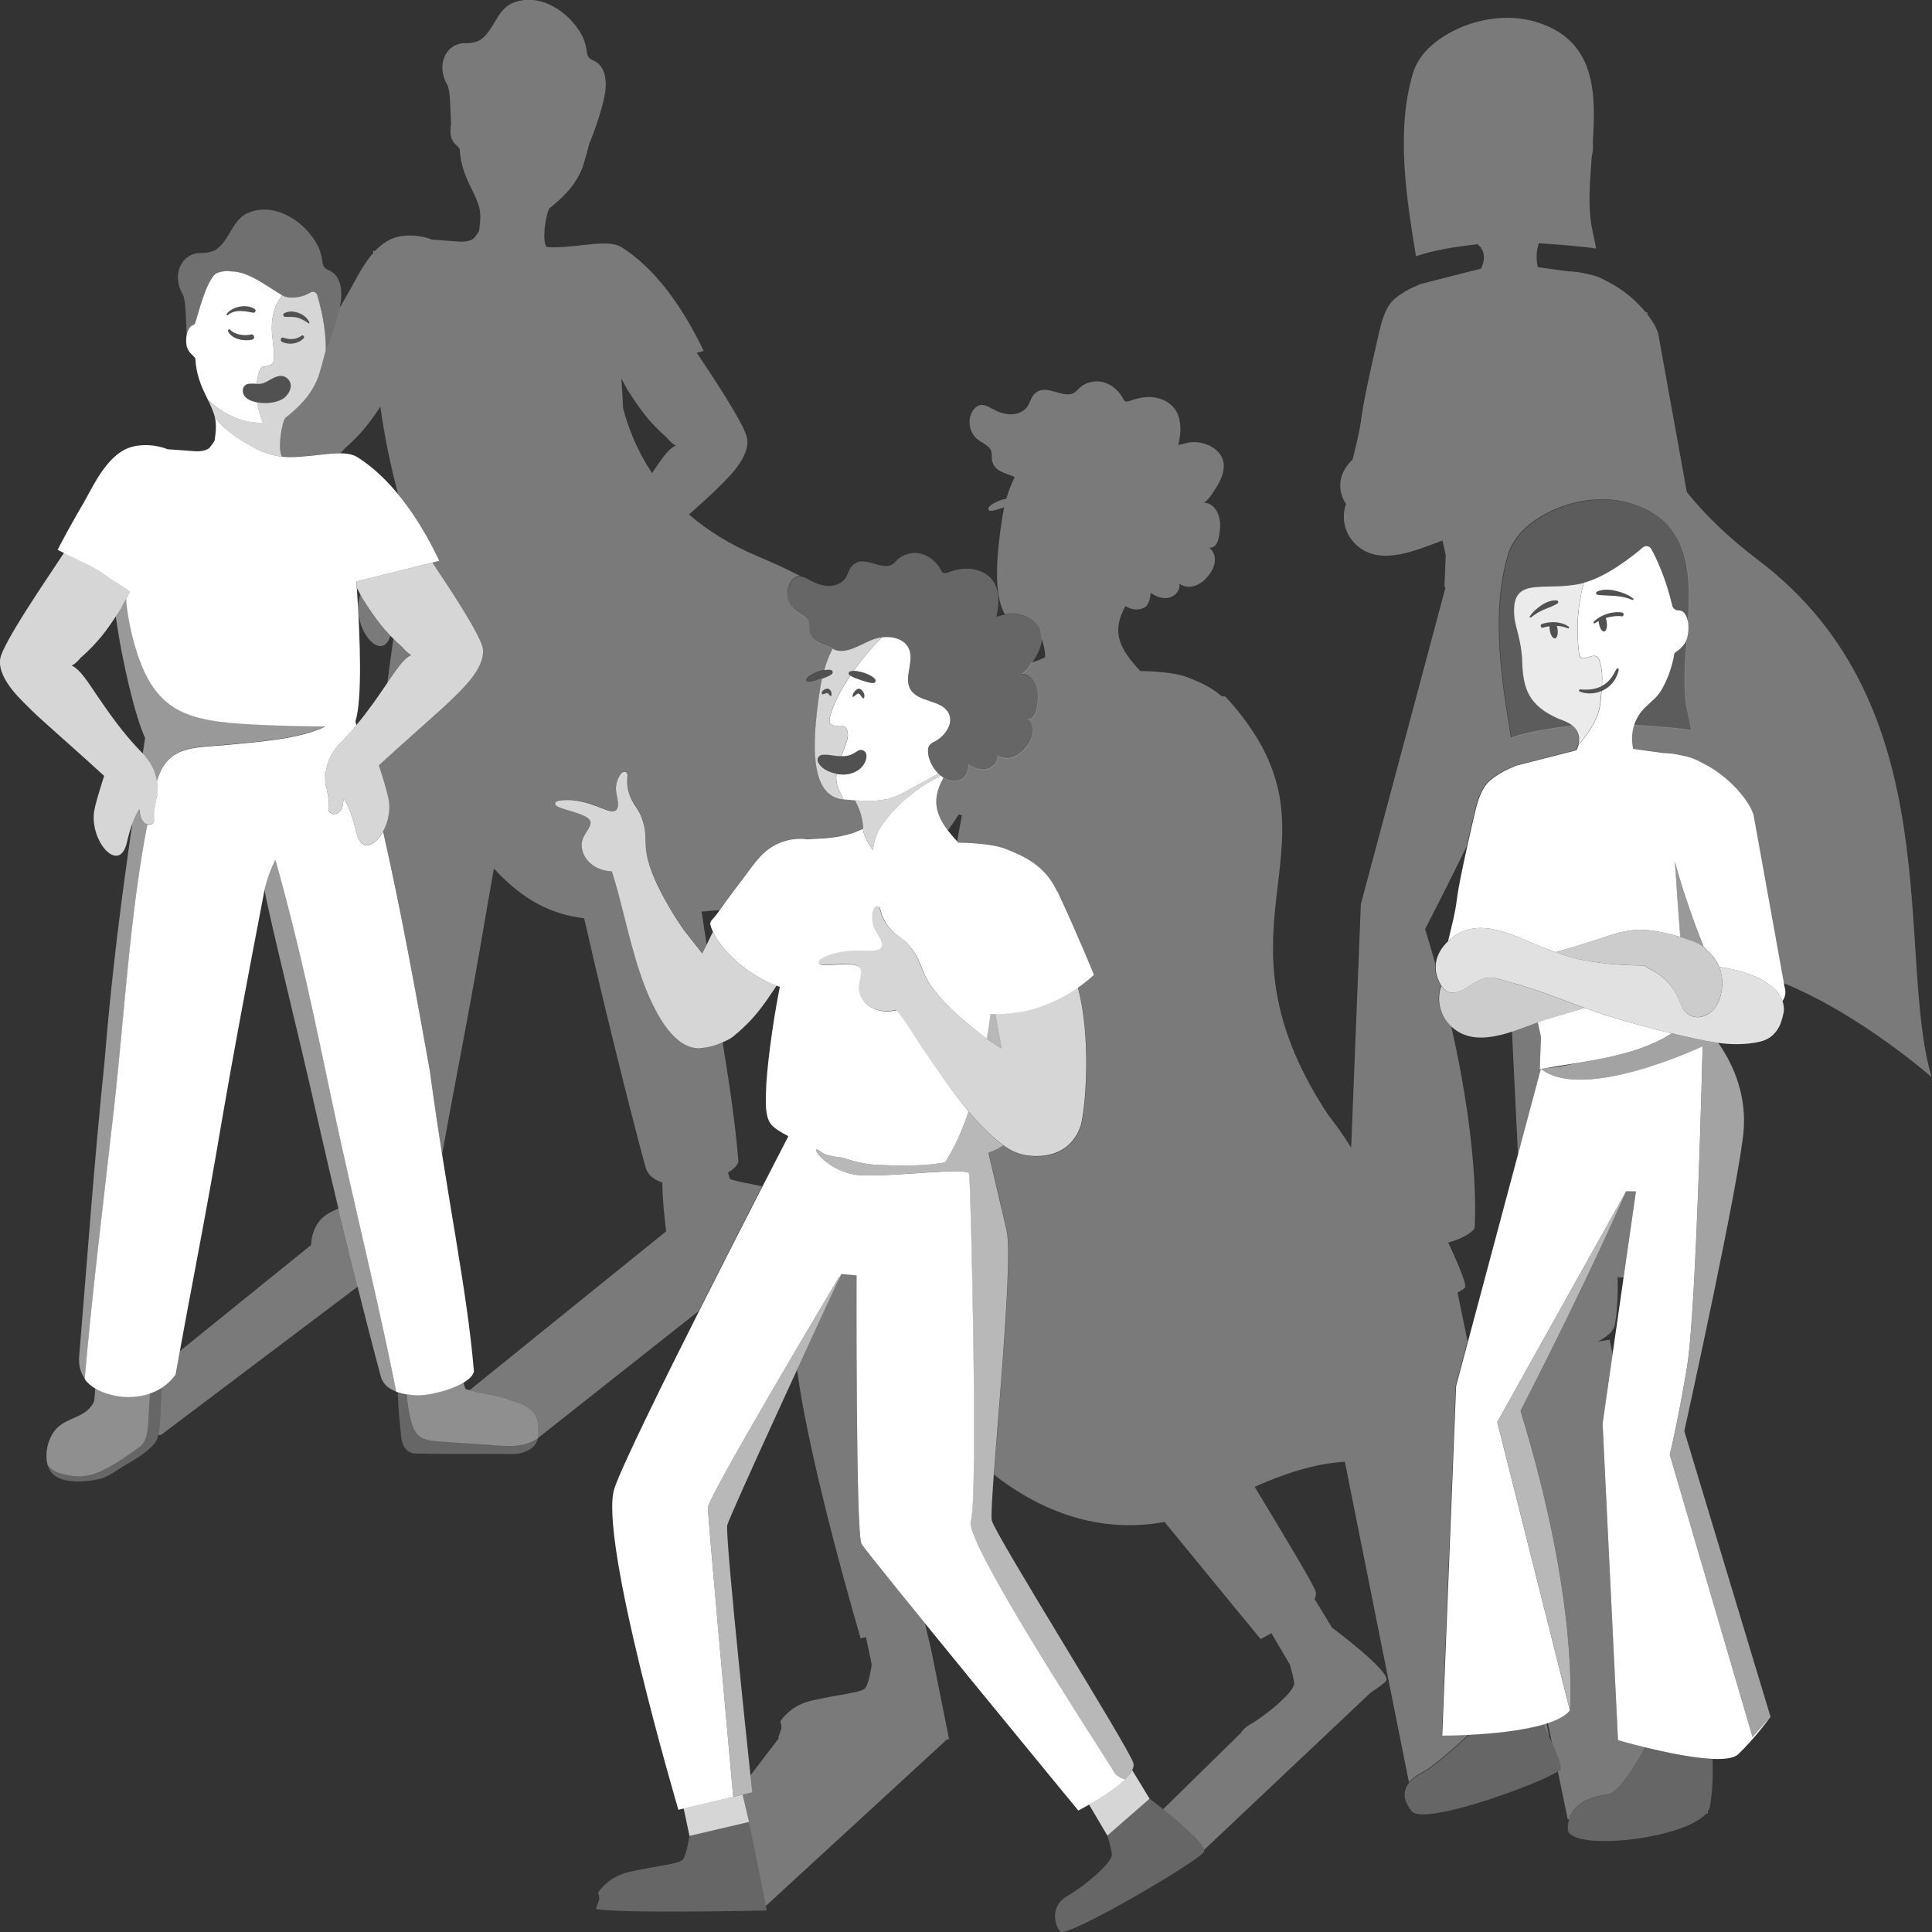 <svg viewBox="0 0 300 300" xmlns="http://www.w3.org/2000/svg"><rect x="0" y="0" width="300" height="300" fill="#333333" stroke="none"/><g fill="#fff"><g fill-rule="evenodd"><path d="m 218.8 276.85 l -9.97 -49.87 c -3.72 .21 -8.33 1.33 -14 3.9 4.72 7.82 9.07 15.04 9.46 16.22 .12 .36 .04 .76 -.17 1.18 l 2.7 4.44 s 9.19 6.83 8.44 8.24 c -.15 .28 -1.07 .97 -2.46 1.9 l -25.82 24.38 c -.25 -1.27 -3.94 -4.38 -6.37 -6.31 l 11.98 -11.75 .03 -.01 c .31 -.51 .78 -.99 1.48 -1.39 2.73 -1.57 6.99 -5.2 6.86 -6.41 s -.69 -2.94 -.69 -2.94 l -2.85 -4.83 c -.99 .56 -1.67 .91 -1.67 .91 s -7.19 -8.73 -14.92 -18.18 c -11.32 2.07 -20.5 -2.65 -26.48 -7.34 .86 -11.7 2.93 -33.95 1.98 -37.99 -.82 -3.51 -2.06 -8.79 -2.82 -12.03 .88 -.32 1.67 -.69 2.3 -1.11 -.03 -.02 -.06 -.05 -.1 -.08 1.4 1.04 2.88 1.75 5.16 1.78 .13 0 .26 0 .39 -.01 1.94 -.03 5.2 -.76 6.54 -4.57 .64 -1.81 1.52 -10.74 .31 -18.26 -.18 -1.13 -.42 -2.29 -.73 -3.47 1.54 -1.08 2.4 -1.94 2.4 -1.94 s -2.31 -5.74 -5.61 -12.83 c -1.94 -4.17 -5.22 -5.56 -8.07 -6.69 -2.22 -.88 -6.85 -.97 -7.31 -.96 -.06 -.06 -.11 -.12 -.16 -.18 .22 -1.3 .45 -2.58 .68 -3.78 .02 -.08 .04 -.17 .05 -.25 -.22 -.08 -.43 -.16 -.64 -.24 .06 .02 .11 .05 .17 .07 -.12 .18 -.24 .37 -.36 .55 -.44 .66 -.88 1.32 -1.34 1.96 -2.04 -2.67 -2.51 -5 -.71 -8.23 .84 .53 1.83 .72 2.8 .29 .84 -.37 1.03 -1.44 1.12 -2.35 .83 .57 1.85 .96 2.83 .75 .98 -.22 1.83 -1.2 1.62 -2.18 .7 .54 1.69 .6 2.51 .3 .83 -.3 1.51 -.91 2.05 -1.61 .49 -.64 .88 -1.38 .95 -2.19 s -.25 -1.67 -.92 -2.11 c .45 .09 .84 -.11 1.11 -.48 s .38 -.82 .46 -1.27 c .21 -1.11 .29 -2.28 -.1 -3.33 s -1.13 -1.86 -2.26 -1.89 c .56 -.33 .97 -.89 1.33 -1.44 .08 -.12 .16 -.23 .23 -.35 .73 -.21 1.42 -.48 2.06 -.82 0 .06 .01 .14 .02 .21 .03 -1.13 -.23 -2.2 -.56 -3.1 .03 -.56 -.07 -1.12 -.34 -1.63 -.53 -1 -1.55 -1.64 -2.55 -1.99 -.67 -.23 -1.39 -.32 -2.1 -.27 -.24 .02 -.48 .06 -.71 .11 -1.72 -2.96 -1.4 -8.7 -.35 -15.29 .07 -.46 .17 -.9 .26 -1.34 -.08 .03 -.17 .06 -.25 .1 -.61 .17 -1.16 .46 -1.88 .47 h -.01 c -.19 0 -.34 -.15 -.34 -.33 0 -.08 .03 -.15 .07 -.21 .46 -.58 1.12 -.8 1.74 -1.08 .33 -.1 .66 -.21 1 -.27 .36 -1.24 .79 -2.36 1.3 -3.35 -1.42 -.67 -3.42 -.85 -3.56 -2.9 -.02 -.34 .02 -.69 -.06 -1.03 -.24 -.92 -1.32 -1.29 -2.08 -1.87 -1.38 -1.04 -1.76 -3.22 -.74 -4.61 .26 -.36 .62 -.67 1.05 -.76 .65 -.14 1.28 .23 1.87 .55 .9 .49 1.89 .87 2.91 .88 1.02 0 2.09 -.43 2.64 -1.3 .35 -.56 .48 -1.25 .91 -1.75 1.62 -1.84 3.92 .28 5.77 -.09 .71 -.14 1.02 -.72 1.61 -1.18 .57 -.45 1.3 -.7 1.99 -.78 1.51 -.17 2.97 .59 3.93 1.77 .22 .27 .41 .55 .57 .86 .14 .27 .24 .47 .55 .48 .28 .01 .56 -.12 .83 -.21 .32 -.11 .64 -.2 .96 -.28 1.29 -.32 2.62 -.29 3.84 .21 1.19 .49 2.11 1.41 2.49 2.73 .4 1.37 .26 2.89 -.08 4.29 .7 -.1 1.37 -.38 2.07 -.43 .71 -.05 1.43 .04 2.1 .27 1 .34 2.02 .99 2.55 1.99 .66 1.24 .27 2.73 -.35 3.94 -.31 .61 -.69 1.18 -1.07 1.75 -.37 .54 -.77 1.11 -1.33 1.44 1.12 .03 1.86 .84 2.25 1.89 s .31 2.22 .1 3.33 c -.09 .45 -.2 .9 -.46 1.27 -.27 .37 -.67 .57 -1.11 .48 .67 .44 .99 1.3 .92 2.11 -.06 .8 -.46 1.55 -.95 2.19 -.54 .7 -1.22 1.31 -2.05 1.61 s -1.82 .24 -2.51 -.3 c .2 .98 -.64 1.97 -1.62 2.18 -.98 .22 -2.01 -.17 -2.83 -.75 -.09 .91 -.28 1.99 -1.12 2.35 -.98 .43 -1.96 .23 -2.8 -.3 -2.2 3.96 -1.01 6.56 2.31 10.09 .46 -.02 5.09 .08 7.31 .96 1.75 .69 3.66 1.48 5.32 2.96 l .56 .02 c 20.71 22.52 -4.27 34.15 15.9 64.87 1.34 1.71 2.55 3.44 3.65 5.2 l 1.5 -37.8 13.16 -49.23 c -.06 .01 -.12 .02 -.18 .03 l .01 -.19 s 0 -.01 -.01 -.01 h .01 s .19 -4.82 .19 -4.82 l -.5 -2.26 c -4.07 1.48 -9.32 3.91 -13.01 1 -2.07 -1.63 -2.81 -4.29 -1.97 -6.66 -.15 -.23 -.3 -.49 -.44 -.8 -.84 -1.88 -.62 -4.12 1.46 -6.11 .53 -2.19 1.11 -4.34 1.4 -6.71 .34 -2.82 2.53 -12.26 2.87 -13.67 .94 -3.91 2.24 -4.6 3.11 -5.21 .83 -.59 1.87 -1.15 2.97 -1.56 v -.05 l .64 -.16 c .27 -.08 .54 -.15 .81 -.21 l 8.14 -2.08 c .15 -.29 .26 -.57 .32 -.8 .01 -.02 .01 -.03 .01 -.05 .37 -1.42 -.13 -2.33 -.85 -2.93 h -.01 c -3.4 .35 -7.05 .97 -9.57 1.86 -1.49 -9.14 -3.13 -19.43 -.48 -28.38 1.21 -4.11 5.53 -6.46 8.26 -7.47 3.55 -1.31 7.53 -1.62 11.16 -.44 8.81 2.85 9.05 10.61 8.52 18.57 .07 .64 .03 1.38 -.14 2.13 -.01 .02 -.01 .04 -.02 .06 -.31 4.06 -.63 8.06 .07 11.38 .2 .96 .44 1.97 .6 2.96 -1.3 -.25 -5.32 -.61 -8.88 -.82 h -.01 c -.4 1.2 -.44 2.49 -.16 3.71 l 1.93 .27 2.71 .37 c 1.11 .02 2.18 .18 3.2 .45 .94 .16 1.89 .52 2.77 1.03 2.61 1.26 4.72 3.14 6.15 4.89 l .31 .01 s -.04 .08 -.11 .24 c .91 1.15 1.5 2.23 1.73 3.02 l 4.45 24.64 c 2.73 3.41 6.37 6.99 11.17 10.63 29.94 22.71 21.2 61.18 26.84 80.21 0 0 -11.09 -9.76 -23 -14.6 l -4.71 -26.13 c -.59 -2.03 -3.62 -5.99 -8.08 -8.15 -.89 -.51 -1.83 -.87 -2.77 -1.03 -1.02 -.27 -2.09 -.43 -3.2 -.45 l -2.71 -.37 -1.93 -.27 c -.28 -1.22 -.23 -2.5 .16 -3.71 h .01 c 3.56 .21 7.59 .57 8.88 .82 -.16 -.99 -.4 -2 -.6 -2.96 -.7 -3.32 -.38 -7.32 -.07 -11.38 .01 -.02 .01 -.04 .02 -.06 .17 -.76 .22 -1.49 .14 -2.13 .53 -7.96 .29 -15.72 -8.52 -18.57 -3.63 -1.18 -7.61 -.87 -11.16 .44 -2.74 1.01 -7.05 3.36 -8.26 7.47 -2.65 8.95 -1.01 19.23 .48 28.38 2.52 -.89 6.17 -1.51 9.57 -1.86 .72 .6 1.22 1.51 .85 2.93 -.01 .02 -.01 .03 -.01 .05 -.06 .23 -.18 .5 -.32 .8 l -8.14 2.08 c -.27 .06 -.54 .13 -.81 .21 l -.64 .16 v .05 c -1.1 .41 -2.14 .98 -2.97 1.56 -.87 .61 -2.17 1.3 -3.11 5.21 -.16 .66 -.72 3.06 -1.31 5.72 -1.88 3.83 -4.02 8.11 -6.44 12.81 .57 1.84 1.1 3.64 1.58 5.38 -.09 .89 .07 1.77 .43 2.57 .14 .31 .28 .58 .44 .8 -.79 2.23 -.18 4.71 1.61 6.36 4.62 20.29 3.62 31.4 3.62 31.4 -.76 .93 -2.26 1.64 -4.09 2.17 .92 1.96 2.77 6.02 2.64 6.9 -.02 .17 -.46 .47 -1.2 .85 l 1.56 7.57 -1.84 6.88 -2.15 54.28 s 1.74 .01 4.19 -.12 c -2.49 2.3 -5.7 5.12 -7.28 5.92 -.9 .45 -1.6 .98 -2.07 1.56 z" opacity=".35"/><path d="m 265.17 281.31 l .06 .28 -.28 .01 c .08 -.1 .16 -.19 .23 -.29 z" opacity=".35"/><path d="m 243.65 282.5 l -.21 .01 -1.54 -7.43 c .27 -.18 .42 -.32 .44 -.42 .08 -.55 -.62 -2.35 -1.37 -4.1 l -.62 -3.01 c 1.54 -.51 2.77 -1.15 3.44 -1.97 0 0 1.51 -16.68 -7.68 -46.51 10.93 -21.31 16.4 -34.12 16.4 -34.12 l 1.53 .02 -1.93 13.39 c -.3 0 -.61 0 -.93 -.02 .06 2.21 .01 4.97 -.42 7.36 -.18 .98 -1.18 1.87 -2.66 2.62 l 1.84 -.29 .46 2.23 -1.55 10.77 2.39 49.16 s 1.77 .52 4.23 1.12 c -1.29 2.39 -4.08 7.15 -5.9 7.34 -2.08 .22 -5.13 1.19 -5.94 3.83 z" opacity=".35"/><path d="m 219.76 281.58 l -.01 .01 v -.01 z" opacity=".35"/><path d="m 235.71 179.27 l -.93 -19.09 c 1.39 -.45 2.75 -1 4 -1.45 l .5 2.26 -.19 4.82 h -.01 s .01 0 .01 .01 l -.01 .19 .18 -.03 -3.55 13.3 z" opacity=".35"/><path d="m 240.15 267.63 l .42 2.05 c -.32 -.72 -.63 -1.39 -.88 -1.91 .16 -.05 .31 -.09 .46 -.14 z" opacity=".35"/><path d="m 101.25 73.46 c .51 -.75 .96 -1.42 1.37 -1.99 2.71 -3.8 3 -1.11 1.05 -3.36 -.04 -.05 -.07 -.09 -.1 -.13 -2.72 -2.38 -4.17 -4.36 -6.19 -7.54 l -.89 -1.67 c .1 1.54 .2 3.11 .27 4.66 .9 3.37 2.32 6.79 4.49 10.03 z m 7.32 130.05 l -25.07 19.82 v -.01 c .61 -4.61 -1.79 -5.04 -4.18 -5.92 -2.18 -.8 -4.27 -.95 -6.41 -1.53 l 30.55 -24.69 c -.07 -.3 -.09 -.53 -.1 -.63 -.21 -1.92 -.49 -4.45 -.52 -6.95 -.08 -.01 -.17 -.05 -.24 -.07 -1.04 -.38 -1.9 -1.01 -2.29 -2.06 -.21 -.56 -5.03 -18.74 -9.6 -38.88 -4.94 -.6 -9.32 -2.63 -14.02 -7.73 -.4 2.26 -.78 4.43 -1.15 6.56 -2.52 15.02 -4.67 25.45 -6.89 37.81 -.64 -4.04 -1.29 -8.37 -1.91 -13.03 -2.07 -11.44 -4.35 -24.3 -7.25 -37.11 .66 -1.21 1.09 -2.81 .95 -4.41 -.08 -1 -.91 -3.71 -1.6 -5.86 2.82 -2.62 10.18 -9.07 11.21 -10.13 1.29 -1.33 5.27 -4.72 4.94 -7.91 -.2 -1.9 -4.78 -8.85 -7.85 -13.45 l 1.08 -.27 c -1.9 -3.98 -4.05 -7.48 -6.4 -10.34 -1.08 -3.97 -2.16 -9.13 -2.76 -13.57 -1.68 2.56 -3.09 4.34 -5.48 6.44 -.04 .05 -.07 .09 -.1 .13 -.25 .29 -.46 .49 -.64 .64 -2.25 -.03 -5.17 .6 -7.94 .59 -.36 0 -.72 -.02 -1.08 -.06 -.86 -1.08 0 -5.66 .5 -6.05 2.03 -1.63 3.87 -3.36 4.99 -6.09 .32 -.79 1.01 -3.4 1.27 -4.4 v .16 s -.02 .07 -.05 .19 c .42 -1.06 1.67 -4.35 2.22 -6.92 .48 -.84 .94 -1.64 1.3 -2.25 .86 -1.43 2.11 -4.22 3.94 -6.28 -.03 -.09 -.06 -.19 -.09 -.28 l .34 .01 c .85 -.91 1.83 -1.65 2.94 -2.03 1.83 -.62 4.1 -.46 5.92 .26 1.45 .11 2.91 .19 4.07 .3 .72 .07 1.72 -.01 2.33 -.44 .11 -.07 .71 -.86 .88 -1.19 .01 -.05 .01 -.09 .02 -.14 .21 -1.34 .31 -2.74 -.1 -3.93 .08 .2 .17 .42 .27 .63 -.1 -.21 -.18 -.41 -.26 -.61 -.18 -.48 -.33 -.96 -.53 -1.45 .13 .33 .24 .65 .35 .97 -.29 -.76 -.66 -1.54 -1.07 -2.38 -.82 -1.65 -1.57 -3.5 -1.68 -5.83 -.08 -.16 -.19 -.3 -.37 -.46 -.47 -.41 -.93 -.98 -1.02 -1.7 -.08 -.6 -.05 -1.18 .05 -1.68 -.12 -2.19 -.09 -5.27 -.6 -6.16 -1.87 -3.25 -.02 -6.52 2.84 -6.43 .79 .03 1.57 -.14 2.25 -.48 2.17 -1.43 2.56 -4.62 4.95 -5.71 4.22 -1.87 9.01 1.3 10.98 5.15 .36 .79 .59 1.65 .68 2.54 .05 .51 .39 .94 .87 1.12 .87 .33 2.11 1.28 2.05 4.02 -.05 2.49 -1.94 7.45 -2.47 8.8 .03 -.12 .05 -.19 .05 -.19 0 -.05 0 -.11 0 -.16 -.26 1 -.95 3.61 -1.27 4.4 -1.12 2.73 -2.96 4.46 -4.99 6.09 -.5 .4 -1.35 4.97 -.5 6.05 .36 .04 .72 .06 1.08 .06 4.06 .01 8.45 -1.33 10.57 0 4.87 3.06 9.24 8.75 12.74 16.1 l -1.08 .27 c 3.07 4.6 7.65 11.55 7.85 13.45 .33 3.19 -3.65 6.58 -4.94 7.91 -.45 .47 -2.14 1.98 -4.12 3.76 2.87 2.48 6.42 4.71 10.78 6.54 2.39 1 4.57 2.02 6.56 3.04 -.14 -.01 -.28 -.01 -.42 .02 -.43 .09 -.79 .4 -1.05 .76 -1.02 1.39 -.64 3.57 .74 4.61 .76 .57 1.84 .94 2.08 1.87 .09 .33 .04 .69 .06 1.03 .14 2.06 2.13 2.23 3.56 2.9 -.51 .99 -.95 2.11 -1.3 3.35 -.34 .07 -.67 .17 -1 .27 -.62 .27 -1.28 .5 -1.74 1.08 -.05 .06 -.07 .13 -.07 .21 0 .18 .15 .33 .34 .33 h .01 c .71 -.01 1.26 -.3 1.88 -.47 .08 -.03 .17 -.06 .25 -.1 -.1 .44 -.19 .87 -.26 1.34 -1.47 9.26 -1.51 16.86 3.55 17.39 l -.01 -.02 c .08 .01 .14 .04 .22 .04 .02 0 .04 0 .05 .01 .56 .05 1.06 .09 1.54 .13 .59 1.07 1.3 2.76 1.26 4.63 -.01 -.07 -.02 -.14 -.02 -.21 -2.04 1.07 -4.69 1.47 -7.02 1.55 -.52 .02 -1.04 .05 -1.52 .1 -1.47 -.22 -3.02 -.03 -4.39 .55 -2.53 1.06 -3.77 2.97 -5.32 5.06 -1.33 1.8 -2.72 3.58 -4.01 5.42 -.96 .07 -1.89 .15 -2.79 .24 .26 1.75 .53 3.46 .79 5.11 -.22 .44 -.44 .89 -.68 1.34 -.92 -1.22 -1.91 -2.41 -2.85 -3.64 0 0 -.46 -.66 -.46 -.67 -1.41 -2.06 -3 -4.81 -4.01 -7.1 -1.5 -3.4 -1.46 -5.05 -1.49 -6.48 0 -.08 -.01 -.15 -.01 -.23 -.02 -1.58 -.56 -3.35 -1.45 -4.59 -.98 -1.38 -1.52 -2.92 -1.36 -4.64 .03 -.29 .05 -.63 -.19 -.8 -.2 -.15 -.5 -.06 -.68 .12 -.55 .57 -.86 1.53 -.89 2.3 -.02 .7 .19 1.37 .29 2.06 .23 1.67 -.62 1.88 -2.1 1.27 -1.43 -.58 -2.89 -1.11 -4.39 -1.33 -.84 -.12 -1.7 -.14 -2.57 -.02 -.3 .04 -.67 .18 -.67 .48 0 .26 .28 .42 .52 .52 1.23 .51 2.55 .75 3.77 1.28 2.03 .88 1.07 1.68 .19 3.23 -.52 .92 -.45 2.1 .05 3.03 .83 1.56 2.54 2.4 4.27 2.44 .11 .37 .23 .74 .34 1.11 1.87 6.25 3.06 13.46 5.91 19.38 1.31 2.71 4.09 7.73 8.13 6.89 .96 -.1 1.95 -.44 2.8 -.81 1.08 6.67 1.98 12.66 2.46 18.5 -.11 .63 -.74 1.24 -1.62 1.76 .08 .36 .18 .7 .32 1.03 1.68 .53 3.32 .72 4.98 1.11 -2.64 5.14 -6.22 12.15 -9.79 19.23 z" opacity=".35"/><path d="m 143.64 252.06 h -.02 l 1 4.25 2.76 13.76 s -.11 0 -.32 .01 l -28.14 25.87 -2.62 -13.04 -1 -4.25 1.5 -.35 s -.1 -.97 -.28 -2.62 l 4.46 -5.84 c -.05 -.01 -.1 -.02 -.15 -.03 .16 -.41 .31 -.79 .4 -1.12 .18 -.33 .14 -.81 -.06 -1.41 .85 -1.27 2.39 -2.64 4.82 -3.21 4.26 -1 7.77 -1.2 8.37 -1.96 s 1 -3.64 1 -3.64 l -.89 -4.27 -.83 .19 s -7.98 -26.99 -9.87 -41.74 c 2.62 -5.71 4.99 -10.85 6.13 -13.31 .03 -.07 .07 -.15 .1 -.21 .4 -.86 .62 -1.34 .62 -1.34 l 2.37 .22 s -.12 40.08 .77 41.67 c .31 .56 4.53 5.8 9.88 12.37 z" opacity=".35"/><path d="m 55.54 199.79 l -30.49 22.99 -.48 .1 c .32 -1.49 .39 -4.26 .48 -7.37 .88 -.55 1.65 -1.26 2.26 -2.14 .22 -1.21 .43 -2.41 .64 -3.59 l 20.35 -16.45 c .05 -1.56 .68 -3.21 1.7 -4.17 .78 -.73 1.69 -1.12 2.58 -1.51 1.06 4.41 2.07 8.53 2.97 12.13 z" opacity=".35"/><path d="m 55.61 94.58 c -.01 -.26 0 -.53 .02 -.79 .03 -.34 .14 -.87 .3 -1.51 l .36 .68 c 1.51 2.37 2.7 4.08 4.33 5.78 -1.18 3.69 -4.67 .31 -5 -3.74 -.01 -.14 -.02 -.28 -.02 -.42 z" opacity=".35"/><path d="m 60.14 106.04 c .3 -2.29 .62 -4.57 .94 -6.84 .43 .43 .9 .86 1.41 1.31 .04 .05 .07 .09 .1 .13 1.95 2.25 1.66 -.44 -1.05 3.36 -.41 .58 -.88 1.27 -1.4 2.04 z" opacity=".35"/></g><path d="m 239.27 165.96 c 6.6 5.29 25.11 -3.5 25.11 -3.5 s -.96 41.14 -2.43 49.87 -2.67 13.56 -2.67 13.56 l 12.86 43.84 2.78 -3.15 s -2.37 3.31 -5.02 5.82 c -.65 .62 -2.12 .8 -3.97 .72 -3.14 -.14 -7.35 -1.03 -10.46 -1.79 -2.46 -.6 -4.23 -1.12 -4.23 -1.12 l -2.39 -49.16 5.18 -36.05 -1.53 -.02 -20.01 35.82 11.28 44.81 c -.76 .93 -2.26 1.64 -4.09 2.17 -3.48 1.02 -8.18 1.44 -11.54 1.61 -2.46 .12 -4.19 .12 -4.19 .12 l 2.15 -54.28 13.16 -49.25 z"/><path d="m 266.8 161.94 c 1.98 2.79 4.32 7.39 3.98 13.24 -.42 7.1 -9.24 47.04 -9.24 47.04 l 13.39 44.37 -2.78 3.15 -12.86 -43.84 s 1.2 -4.83 2.67 -13.56 2.43 -49.87 2.43 -49.87 -18.47 8.77 -25.09 3.51 c .27 -.05 .54 -.1 .82 -.14 1.25 -.05 2.85 -.33 4.61 -.74 5.2 -.84 10.62 -1.89 14.87 -4.63 .56 .13 1.12 .26 1.68 .38 1.89 .42 3.69 .85 5.53 1.09 z" fill-rule="evenodd" opacity=".55"/><path d="m 252.51 184.96 s -5.48 12.81 -16.41 34.12 c 9.19 29.83 7.68 46.51 7.68 46.51 l -11.28 -44.81 z" opacity=".65"/><path d="m 220.87 275.29 c 1.58 -.8 4.8 -3.63 7.28 -5.92 3.36 -.17 8.07 -.59 11.54 -1.61 .92 1.96 2.77 6.02 2.64 6.9 -.16 1.18 -21.04 9.08 -23.1 6.6 -2.05 -2.48 -1.17 -4.56 1.63 -5.97" opacity=".25"/><path d="m 249.58 278.67 c 1.82 -.2 4.61 -4.96 5.9 -7.34 3.11 .76 7.32 1.65 10.46 1.79 .06 2.21 .01 4.97 -.42 7.36 -.87 4.87 -22 7.35 -22.07 3.54 s 3.7 -5.08 6.14 -5.35" opacity=".25"/><path d="m 29 51.92 c .18 -.79 .56 -1.36 1.06 -1.46 .03 -.01 .18 -.14 .21 -.23 .46 -1.23 1.85 -7.23 3.5 -7.85 .76 -.28 1.5 -.33 2.23 -.22 2.72 .01 5.96 2.69 7.87 3.73 .98 .53 2.82 .44 4.35 -.49 .4 -.24 .92 0 1.04 .45 .39 1.4 1.39 4.77 1.32 8.69 0 0 -.02 .07 -.05 .19 .53 -1.35 2.42 -6.31 2.47 -8.8 .06 -2.74 -1.18 -3.69 -2.05 -4.02 -.48 -.18 -.82 -.61 -.87 -1.12 -.09 -.89 -.32 -1.75 -.68 -2.54 -1.97 -3.86 -6.76 -7.02 -10.98 -5.15 -2.39 1.09 -2.77 4.28 -4.95 5.71 -.68 .34 -1.46 .5 -2.25 .48 -2.86 -.09 -4.71 3.18 -2.84 6.43 .51 .89 .47 4.03 .6 6.22" opacity=".3"/><path d="m 19.6 92.91 c .37 3.49 1.49 8.47 2.86 11.39 2.48 5.28 6.01 6.96 11.55 7.71 3.77 .51 11.77 .74 16.54 .74 -4.03 2.01 -10.95 2.45 -15.16 2.86 -5.25 .52 -9.37 -.06 -11.01 5.69 -.23 -1.33 -.81 -2.75 -1.77 -3.79 l .04 -.03 c -.01 -.01 -.02 -.02 -.03 -.03 -.15 -.15 -.3 -.3 -.45 -.45 .12 -.8 .24 -1.61 .36 -2.42 -1.45 -3.03 -3.6 -11.87 -4.55 -18.89 .23 -.35 .47 -.72 .71 -1.1 l .9 -1.68 z" fill-rule="evenodd" opacity=".5"/><path d="m 22.89 127.99 c -2.72 14 -3.52 29.43 -5.17 44.12 -1.61 14.32 -3.49 29.49 -4.55 41.98 -.6 -.83 -.96 -1.9 -.89 -3.29 1.31 -15.75 2.26 -29.45 3.94 -45.83 1.1 -13.65 2.63 -25.38 4.35 -37.26 .33 -.89 .67 -1.55 .97 -2.05 .2 .01 .06 .75 .35 1.38 .27 .58 .63 .87 .98 .95 z" fill-rule="evenodd" opacity=".5"/><path d="m 39.9 62.47 c -.91 -.17 -1.66 -.53 -1.96 -1.01 s -.34 -1.16 .05 -1.57 c .39 -.42 1.18 -.32 1.87 -.29 .07 -.69 .19 -1.35 .37 -1.87 .09 -.25 .21 -.52 .43 -.67 .39 -.28 .97 -.13 1.38 -.38 .42 -.26 .52 -.82 .51 -1.31 0 -1.13 -.19 -2.25 -.29 -3.37 -.28 -2.96 .57 -4.87 1.56 -6.15 -1.92 -1.06 -5.12 -3.69 -7.82 -3.7 -.73 -.11 -1.47 -.06 -2.23 .22 -1.64 .62 -3.04 6.62 -3.49 7.85 -.03 .09 -.19 .22 -.21 .23 -.5 .1 -.89 .67 -1.06 1.46 0 -.02 0 -.04 0 -.06 -.1 .5 -.13 1.08 -.06 1.68 .09 .72 .55 1.29 1.02 1.7 .18 .15 .29 .3 .37 .46 .1 2.33 .85 4.18 1.68 5.83 .42 .84 .78 1.62 1.07 2.38 -.2 -.57 -.38 -1.14 -.72 -1.75 4.2 3.97 8.43 3.48 8.43 3.48 s -.61 -1.71 -.79 -2.59 c -.04 -.17 -.07 -.36 -.09 -.55 m -4.7 -13.79 c .97 -1.13 3.02 -1.54 4.31 -.73 .32 .2 .1 .65 -.25 .58 -1.25 -.24 -2.78 -.57 -3.87 .35 -.14 .12 -.31 -.06 -.2 -.2 m .2 2.76 c -.1 -.21 .16 -.44 .33 -.25 .7 .76 2.26 .99 3.21 .73 .51 -.14 .73 .66 .22 .79 -1.21 .3 -3.13 -.03 -3.75 -1.26"/><path d="m 61.53 216.07 c -2.54 -12.98 -6.67 -29.5 -9.79 -44.23 -2.82 -13.31 -5.08 -24.56 -8.97 -38.37 -1.15 2.3 -1.48 3.84 -1.7 4.7 1.01 5.47 4.85 20.51 8.21 35.44 4.67 20.73 9.73 39.83 9.94 40.41 .4 1.05 1.26 1.68 2.3 2.06" opacity=".5"/><path d="m 25.04 215.51 c -.12 4.18 -.2 7.76 -.91 8.41 -.65 1.06 -2.78 2.52 -4.09 3.23 -1.58 .87 -3.1 2.16 -4.51 2.49 -2.95 .68 -6.64 .67 -7.77 -1.3 -.15 -.26 -.26 -.55 -.36 -.86 .9 1.18 2.27 1.37 2.57 1.44 2.97 .76 5.01 .04 7.65 -1.52 1.41 -.82 2.67 -1.77 4.03 -2.72 1.21 -.84 1.38 -2.83 1.41 -4.54 .01 -.49 .14 -2.16 .24 -3.81 .62 -.21 1.2 -.49 1.75 -.83" opacity=".25"/><path d="m 23.3 216.34 c -.1 1.65 -.23 3.33 -.24 3.81 -.04 1.71 -.2 3.69 -1.41 4.54 -1.35 .95 -2.61 1.9 -4.03 2.72 -2.64 1.56 -4.68 2.28 -7.65 1.52 -.3 -.07 -1.66 -.26 -2.57 -1.44 -.55 -1.91 .13 -4.49 1.51 -5.8 1.88 -1.76 4.51 -1.54 5.71 -4.1 .1 -.74 .14 -1.43 .17 -2.07 1 .61 2.17 .96 3.24 1.16 1.78 .33 3.62 .21 5.26 -.36" opacity=".45"/><path d="m 83.5 223.33 c 0 .02 0 .04 -.01 .05 -.21 .11 -.46 .24 -.76 .38 -2.28 1.14 -4.74 .71 -7.17 .55 -2.45 -.17 -4.89 -.33 -7.34 -.49 -1.15 -.08 -2.4 -.2 -3.25 -.97 -.67 -.62 -.96 -1.53 -1.18 -2.4 -.34 -1.34 -.53 -2.65 -.63 -3.97 .45 .07 .92 .12 1.35 .15 1.77 .13 5.36 -.7 7.47 -1.96 .08 .36 .18 .7 .32 1.03 2.35 .74 4.63 .83 7.02 1.71 s 4.79 1.31 4.18 5.92" opacity=".45"/><path d="m 83.49 223.37 c -.27 1.84 -2.76 2.42 -3.62 2.41 -5.48 -.05 -9.8 .04 -15.27 -.07 -2.1 -.05 -2.27 -2.28 -2.3 -2.63 -.21 -1.92 -.49 -4.45 -.52 -6.95 .44 .15 .92 .26 1.39 .33 .1 1.32 .28 2.63 .63 3.97 .21 .87 .51 1.78 1.18 2.4 .86 .77 2.1 .89 3.25 .97 2.45 .15 4.89 .32 7.34 .49 2.44 .17 4.89 .59 7.17 -.55 .3 -.14 .55 -.27 .76 -.38" opacity=".25"/><path d="m 42.4 58.72 c -.61 .3 -1.2 .75 -1.82 .86 -.77 .14 -2.06 -.26 -2.59 .31 -.39 .41 -.35 1.09 -.05 1.57 .73 1.17 4.06 1.6 5.96 .48 .88 -.52 2.04 -2.32 .49 -3.34 -.63 -.42 -1.41 -.17 -1.99 .11" opacity=".15"/><path d="m 35.41 51.46 c .63 1.23 2.54 1.56 3.75 1.26 .51 -.13 .29 -.93 -.22 -.79 -.94 .27 -2.51 .03 -3.21 -.73 -.17 -.18 -.44 .05 -.33 .25" opacity=".15"/><path d="m 46.84 52.12 c -.86 .64 -1.84 .67 -2.82 .32 -.43 -.15 -.59 .5 -.18 .67 1.12 .47 2.46 .3 3.32 -.58 .2 -.2 -.07 -.59 -.31 -.41" opacity=".15"/><path d="m 35.41 48.9 c 1.08 -.92 2.61 -.59 3.87 -.35 .35 .07 .56 -.38 .25 -.58 -1.28 -.81 -3.34 -.4 -4.3 .74 -.12 .14 .06 .31 .2 .2" opacity=".15"/><path d="m 48.04 50.09 c -.53 -1.33 -2.62 -2.14 -3.91 -1.44 -.27 .15 -.13 .53 .15 .55 .66 .04 1.27 -.06 1.92 .13 .62 .18 1.17 .49 1.69 .87 .07 .05 .18 -.03 .15 -.12" opacity=".15"/><g fill-rule="evenodd"><path d="m 43.83 53.11 c 1.12 .47 2.46 .3 3.32 -.58 .2 -.2 -.07 -.59 -.31 -.41 -.86 .64 -1.84 .67 -2.82 .32 -.43 -.15 -.59 .5 -.19 .67 z m .3 -4.46 c -.27 .15 -.13 .53 .15 .55 .66 .04 1.27 -.06 1.92 .13 .62 .18 1.17 .49 1.69 .87 .07 .05 .18 -.04 .15 -.12 -.53 -1.33 -2.62 -2.14 -3.91 -1.44 z m -10.62 16.33 c -.1 -.21 -.18 -.41 -.26 -.61 -.28 -.73 -.46 -1.45 -.9 -2.24 4.2 3.97 8.43 3.48 8.43 3.48 s -.61 -1.71 -.79 -2.59 c -.04 -.17 -.07 -.36 -.09 -.55 1.29 .25 2.89 .13 4 -.53 .88 -.52 2.04 -2.32 .49 -3.34 -.63 -.42 -1.41 -.17 -1.99 .12 -.61 .3 -1.2 .75 -1.82 .86 -.21 .04 -.46 .04 -.72 .03 .07 -.69 .18 -1.35 .37 -1.87 .09 -.25 .21 -.51 .43 -.67 .39 -.28 .97 -.13 1.38 -.38 .42 -.26 .51 -.82 .51 -1.31 0 -1.13 -.19 -2.25 -.29 -3.37 -.28 -2.96 .57 -4.87 1.56 -6.15 l .06 .03 c .98 .53 2.82 .44 4.35 -.49 .4 -.24 .92 0 1.04 .45 .38 1.38 1.36 4.68 1.32 8.53 -.26 1 -.95 3.61 -1.27 4.4 -1.12 2.73 -2.96 4.46 -4.99 6.09 -.5 .4 -1.35 4.97 -.5 6.05 -1.51 -.16 -2.99 -.64 -4.07 -1.24 -2.13 -1.17 -4.37 -2.39 -6.22 -4.64 -.01 -.02 -.03 -.03 -.04 -.05 z" opacity=".8"/><path d="m 9.93 85.86 c -.57 -.27 -.96 -.46 -.97 -.47 .52 -1.15 2.8 -5.25 4.03 -7.32 1.28 -2.15 3.47 -7.33 7.13 -8.57 1.83 -.62 4.1 -.46 5.92 .26 1.45 .11 2.91 .19 4.07 .3 .72 .07 1.72 -.01 2.33 -.44 .11 -.07 .71 -.86 .88 -1.19 .01 -.05 .01 -.09 .02 -.14 .21 -1.34 .31 -2.74 -.1 -3.93 .08 .2 .17 .42 .27 .63 1.85 2.28 4.12 3.51 6.26 4.69 1.33 .74 3.29 1.29 5.14 1.3 4.06 .01 8.45 -1.33 10.57 0 4.87 3.06 9.24 8.75 12.74 16.1 l -12.88 3.21 c .02 .3 .02 .6 .01 .9 l .06 .12 c .55 8.24 .84 17.31 -.22 20.72 .05 .19 .11 .38 .16 .57 -.91 1.09 -1.9 2.19 -2.97 3.24 -.01 .01 -.02 .02 -.03 .03 l .04 .03 c -.99 1.08 -1.58 2.56 -1.79 3.93 l -.09 -.07 c -.04 .32 -.03 .65 -.01 .99 -.02 .51 .02 .98 .12 1.38 l .05 .02 c .23 1.28 .54 2.47 .34 3.14 -.31 1 1.31 1.85 2.08 .15 .29 -.63 .15 -1.38 .35 -1.38 .59 .96 1.28 2.52 1.86 5.1 .73 3.24 2.9 2.32 4.19 -.03 2.9 12.81 5.19 25.67 7.25 37.11 2.71 20.11 5.77 33.77 6.85 46.7 -.11 .63 -.74 1.24 -1.62 1.76 -2.11 1.26 -5.7 2.09 -7.47 1.96 -.44 -.04 -.9 -.08 -1.35 -.15 -.48 -.07 -.95 -.18 -1.39 -.33 -.08 -.01 -.17 -.05 -.24 -.07 -2.53 -12.98 -6.66 -29.5 -9.79 -44.23 -2.82 -13.31 -5.08 -24.56 -8.97 -38.37 -1.14 2.29 -1.47 3.85 -1.69 4.7 -2.79 14.55 -4.91 25.79 -6.62 35.8 -2.63 15.67 -4.86 26.33 -7.17 39.41 -.61 .88 -1.38 1.59 -2.26 2.14 -.55 .34 -1.13 .62 -1.75 .83 -1.64 .57 -3.48 .69 -5.26 .36 -1.07 -.2 -2.25 -.56 -3.24 -1.16 -.63 -.37 -1.19 -.84 -1.62 -1.44 1.05 -12.49 2.93 -27.66 4.54 -41.98 1.65 -14.69 2.46 -30.12 5.18 -44.12 .67 .15 1.3 -.44 1.1 -1.1 -.21 -.67 .11 -1.86 .34 -3.14 l .05 -.02 c .1 -.4 .14 -.87 .12 -1.38 .02 -.34 .03 -.67 -.01 -.99 l -.09 .07 c -.01 -.05 -.02 -.09 -.02 -.14 1.64 -5.74 5.75 -5.17 11.01 -5.69 4.22 -.42 11.13 -.84 15.17 -2.86 -4.78 0 -12.77 -.23 -16.55 -.74 -5.54 -.76 -9.07 -2.44 -11.56 -7.72 -1.47 -3.16 -2.6 -7.89 -2.86 -11.37 l .6 -1.13 c -.68 -.44 -1.34 -.93 -2.08 -1.37 -1.69 -1.02 -2.69 -1.91 -4.42 -2.76 -.86 -.42 -2.65 -1.27 -3.77 -1.81 z"/><path d="m 16.16 120.47 c -2.82 -2.62 -10.18 -9.07 -11.21 -10.13 -1.29 -1.33 -5.27 -4.72 -4.94 -7.91 .25 -2.42 7.64 -13.06 9.91 -16.56 1.12 .54 2.91 1.39 3.77 1.81 1.72 .86 2.72 1.75 4.42 2.76 .74 .45 1.4 .93 2.08 1.37 l -1.49 2.8 c -2.02 3.18 -3.47 5.16 -6.19 7.54 -.04 .05 -.07 .09 -.1 .13 -1.95 2.25 -1.66 -.44 1.05 3.36 1.89 2.65 4.85 7.6 9.17 11.82 .01 .01 .02 .02 .03 .03 l -.04 .03 c .99 1.08 1.58 2.56 1.79 3.93 l .09 -.07 c .04 .32 .03 .65 .01 .99 .02 .51 -.02 .98 -.12 1.38 l -.05 .02 c -.23 1.28 -.54 2.47 -.34 3.14 .31 1 -1.31 1.85 -2.08 .15 -.29 -.63 -.15 -1.38 -.35 -1.38 -.59 .96 -1.28 2.53 -1.86 5.1 -1.1 4.92 -5.53 .26 -5.14 -4.44 .08 -1 .91 -3.71 1.6 -5.86 z" opacity=".8"/><path d="m 58.84 118.84 c .7 2.15 1.52 4.86 1.6 5.86 .39 4.7 -4.04 9.35 -5.14 4.44 -.58 -2.57 -1.27 -4.14 -1.86 -5.1 -.2 .01 -.06 .75 -.35 1.38 -.77 1.7 -2.39 .85 -2.08 -.15 .21 -.67 -.11 -1.86 -.34 -3.14 l -.05 -.02 c -.1 -.4 -.14 -.87 -.12 -1.38 -.02 -.34 -.03 -.67 .01 -.99 l .09 .07 c .22 -1.37 .8 -2.85 1.79 -3.93 l -.04 -.03 .03 -.03 c 4.32 -4.23 7.27 -9.18 9.17 -11.82 2.71 -3.8 3 -1.11 1.05 -3.36 -.04 -.05 -.07 -.09 -.1 -.13 -2.72 -2.38 -4.17 -4.36 -6.19 -7.54 l -.96 -1.79 c .02 -.3 .02 -.6 -.01 -.9 l 11.8 -2.94 c 3.07 4.6 7.65 11.55 7.85 13.45 .33 3.19 -3.65 6.58 -4.94 7.91 -1.03 1.06 -8.39 7.51 -11.21 10.13 z" opacity=".8"/></g><path d="m 128.59 106.94 c -.22 -.04 -.89 .12 -.98 .63 -.09 .5 .64 0 .86 .04 s .57 .81 .66 .31 -.31 -.94 -.53 -.98" opacity=".15"/><path d="m 133.32 107.7 c .29 .05 .77 1.21 .89 .55 s -.48 -1.25 -.77 -1.3 -.93 .41 -1.05 1.06 c -.12 .66 .64 -.36 .93 -.31" opacity=".15"/><path d="m 129.02 104.03 c -.32 -.06 -.63 -.03 -.93 .02 -.03 0 -.06 .01 -.09 .01 -.34 .07 -.67 .17 -1 .27 -.62 .27 -1.28 .5 -1.74 1.08 -.05 .06 -.07 .13 -.07 .21 0 .18 .15 .33 .34 .33 h .01 c .71 -.01 1.26 -.3 1.88 -.47 .08 -.03 .17 -.06 .25 -.1 .03 -.01 .06 -.02 .09 -.03 .48 -.18 .96 -.33 1.42 -.67 l .01 -.01 c .07 -.05 .13 -.14 .14 -.23 .03 -.2 -.1 -.39 -.3 -.42" opacity=".15"/><path d="m 135.87 105.44 c -.49 -.54 -1.15 -.76 -1.78 -1 -.5 -.13 -1.01 -.28 -1.54 -.27 -.16 0 -.33 .02 -.49 .06 -.07 .02 -.14 .06 -.19 .12 -.11 .15 -.08 .36 .06 .47 h .01 c .04 .03 .07 .04 .11 .07 .54 .37 1.11 .48 1.66 .71 .61 .17 1.18 .43 1.88 .44 h .01 c .09 0 .18 -.03 .26 -.1 .15 -.14 .16 -.37 .02 -.52" opacity=".15"/><path d="m 134.39 116.83 c -.26 -.39 -.78 -.51 -1.18 -.25 l -.14 .09 c -.5 .32 -.8 .47 -1.11 .57 -.3 .11 -.66 .17 -1.08 .17 -.08 0 -.17 0 -.25 0 -.36 0 -.75 -.02 -1.15 -.08 -.5 -.08 -1.01 -.16 -1.68 -.13 h -.09 c -.12 .01 -.24 .04 -.35 .1 -.39 .21 -.53 .7 -.31 1.09 .38 .68 .99 1.11 1.66 1.4 .36 .15 .75 .27 1.15 .36 .35 .07 .71 .11 1.08 .11 .8 -.02 1.68 -.24 2.42 -.78 .75 -.54 1.21 -1.43 1.16 -2.24 -.01 -.14 -.05 -.29 -.14 -.42" opacity=".15"/><path d="m 174.7 276.28 c -1.51 1.48 -3.96 2.99 -5.6 3.92 l 2.85 4.83 6.56 -5.72 -2.7 -4.44 c -.01 .02 -.02 .05 -.03 .07 -.23 .43 -.62 .88 -1.09 1.34" opacity=".8"/><path d="m 106.16 280.81 l .9 4.27 9.25 -2.17 -1 -4.25 -1.46 .34 z" opacity=".8"/><path d="m 161.43 97.57 c -.53 -1 -1.55 -1.64 -2.55 -1.99 -.67 -.23 -1.39 -.32 -2.1 -.27 -.7 .05 -1.37 .33 -2.07 .43 .34 -1.4 .48 -2.92 .08 -4.29 -.38 -1.32 -1.3 -2.24 -2.49 -2.73 -1.22 -.5 -2.55 -.53 -3.84 -.21 -.32 .08 -.65 .17 -.96 .28 -.27 .1 -.55 .22 -.83 .21 -.31 -.01 -.42 -.22 -.55 -.48 -.16 -.31 -.36 -.6 -.57 -.86 -.96 -1.18 -2.42 -1.94 -3.93 -1.77 -.69 .08 -1.41 .33 -1.99 .78 -.58 .46 -.89 1.04 -1.61 1.18 -1.85 .36 -4.16 -1.75 -5.77 .09 -.44 .5 -.56 1.19 -.91 1.75 -.55 .87 -1.62 1.3 -2.64 1.3 s -2.01 -.39 -2.91 -.88 c -.58 -.32 -1.22 -.69 -1.87 -.55 -.43 .09 -.79 .4 -1.05 .76 -1.02 1.39 -.64 3.57 .74 4.61 .76 .57 1.84 .94 2.08 1.87 .09 .33 .04 .69 .06 1.03 .14 2.06 2.13 2.23 3.56 2.9 .02 .01 .05 .02 .07 .03 s .05 .02 .07 .03 c .07 .04 .14 .13 .25 .16 2.09 .7 4.41 -1.23 6.37 -1.79 .29 -.08 .6 -.14 .91 -.17 1.7 -.2 3.56 .31 4.19 1.84 .81 1.96 -.86 4.39 .2 6.23 1.2 2.09 4.88 1.58 5.95 3.74 .81 1.63 -.57 3.56 -2.19 4.39 -.31 .16 -.64 .31 -.83 .61 -.14 .21 -.17 .48 -.18 .73 -.05 .95 .37 2.06 1.04 2.98 .17 .23 .35 .44 .55 .64 .12 .12 .24 .23 .37 .34 .1 .08 .21 .16 .32 .23 .04 .03 .08 .06 .12 .08 .84 .53 1.83 .72 2.8 .29 .84 -.37 1.03 -1.44 1.12 -2.35 .83 .57 1.85 .96 2.83 .75 .98 -.22 1.83 -1.2 1.62 -2.18 .7 .54 1.69 .6 2.51 .3 .83 -.3 1.51 -.91 2.05 -1.61 .49 -.64 .88 -1.38 .95 -2.19 s -.25 -1.67 -.92 -2.11 c .45 .09 .84 -.11 1.11 -.48 s .38 -.82 .46 -1.27 c .21 -1.11 .29 -2.28 -.1 -3.33 s -1.13 -1.86 -2.26 -1.89 c .56 -.33 .97 -.89 1.33 -1.44 .38 -.56 .75 -1.14 1.07 -1.75 .63 -1.22 1.01 -2.7 .35 -3.94" opacity=".25"/><path d="m 138.87 123.73 c -1.52 .57 -3.17 .74 -6.11 .54 .59 1.07 1.3 2.77 1.26 4.63 .12 .84 .76 2.09 1.53 3.12 .08 -.56 .17 -1.13 .34 -1.67 .4 -1.35 1.22 -2.53 2.12 -3.61 1.3 -1.55 2.81 -2.92 4.46 -4.1 .77 -.55 1.57 -1.08 2.4 -1.53 .4 -.22 .81 -.43 1.2 -.66 -.13 -.1 -.25 -.22 -.37 -.34 -1.37 .81 -2.75 1.49 -3.83 2.11 -1.15 .66 -2.05 1.16 -3 1.51" opacity=".8"/><path d="m 130.95 124.11 s -.01 -.01 -.01 -.02 c -.35 -.78 -.8 -1.56 -1 -2.38 -.07 -.3 -.11 -.6 -.11 -.9 -.01 -.22 .01 -.44 .03 -.66 -.4 -.08 -.78 -.2 -1.15 -.35 -.67 -.29 -1.28 -.72 -1.66 -1.4 -.22 -.39 -.08 -.87 .31 -1.09 .11 -.06 .23 -.09 .35 -.1 l .08 -.01 c .67 -.03 1.18 .05 1.68 .13 .4 .07 .79 .09 1.15 .09 .28 -.71 .57 -1.42 .8 -2.14 .18 -.57 .31 -1.18 .14 -1.75 -.46 -1.58 -1.73 -.34 -2.59 -1.1 -.28 -.25 -.16 -.84 -.09 -1.15 .37 -1.65 1.53 -3.97 3.15 -6.37 -.04 -.02 -.07 -.04 -.11 -.07 l -.01 -.01 c -.15 -.11 -.18 -.32 -.06 -.47 .05 -.06 .11 -.1 .19 -.12 .17 -.04 .33 -.06 .49 -.06 1.27 -1.8 2.79 -3.6 4.42 -5.21 -.31 .04 -.62 .09 -.91 .17 -1.96 .56 -4.29 2.49 -6.37 1.79 -.11 -.04 -.17 -.12 -.25 -.16 -.02 -.01 -.05 -.02 -.07 -.03 s -.05 -.02 -.07 -.03 c -.51 .99 -.95 2.11 -1.3 3.35 .03 -.01 .06 -.01 .09 -.01 .3 -.05 .61 -.07 .93 -.02 .2 .04 .33 .22 .3 .42 -.02 .1 -.07 .18 -.14 .23 l -.01 .01 c -.46 .33 -.94 .49 -1.42 .67 -.03 .01 -.06 .02 -.09 .03 -.1 .44 -.19 .87 -.26 1.34 -1.47 9.26 -1.51 16.86 3.55 17.39 m -2.34 -17.18 c .22 .04 .62 .48 .53 .98 s -.44 -.27 -.66 -.31 -.95 .46 -.86 -.04 .76 -.67 .98 -.63" opacity=".8"/><path d="m 166.08 154.12 c -.07 .04 -.15 .09 -.22 .13 -.1 .06 -.19 .11 -.29 .17 -.05 .03 -.1 .06 -.15 .09 -.2 .11 -.41 .23 -.62 .34 -.08 .04 -.16 .08 -.24 .12 -.11 .06 -.22 .11 -.33 .17 -.09 .04 -.18 .09 -.27 .13 -.11 .05 -.21 .1 -.32 .16 -.18 .08 -.35 .16 -.54 .24 -.09 .04 -.19 .08 -.29 .12 -.13 .06 -.26 .11 -.4 .16 -.09 .04 -.19 .07 -.29 .11 -.14 .06 -.29 .11 -.44 .16 -.08 .03 -.17 .06 -.25 .09 -.23 .08 -.47 .16 -.7 .23 -.04 .01 -.07 .02 -.11 .03 -.22 .06 -.44 .13 -.66 .19 -.07 .02 -.13 .03 -.2 .05 -.21 .05 -.43 .11 -.64 .15 -.05 .01 -.1 .02 -.15 .03 -.69 .15 -1.41 .26 -2.15 .33 -.36 .04 -.73 .06 -1.11 .08 -.37 .02 -.75 .02 -1.13 .02 h -.01 c .11 .7 .23 1.38 .34 2.03 .1 .57 .27 1.45 .45 2.39 .06 .31 .12 .63 .19 .95 -.62 -.38 -1.18 -.73 -1.66 -1.05 -.23 -.15 -.48 -.33 -.74 -.52 s 0 0 0 0 c -.01 -.01 -.01 -.01 -.02 -.02 -.03 -.02 -.07 -.05 -.1 -.08 -.06 -.04 -.12 -.09 -.18 -.13 -.04 -.03 -.07 -.05 -.11 -.08 -.1 -.07 -.19 -.15 -.29 -.22 -.04 -.04 -.09 -.07 -.13 -.1 -.02 -.01 -.04 -.03 -.06 -.05 -.05 -.04 -.09 -.07 -.14 -.11 -.03 -.02 -.06 -.05 -.1 -.07 -.05 -.04 -.1 -.08 -.15 -.12 -.1 -.08 -.19 -.15 -.29 -.23 -.05 -.04 -.11 -.09 -.16 -.13 -.04 -.03 -.08 -.06 -.12 -.1 -.04 -.03 -.09 -.07 -.13 -.1 -.02 -.01 -.03 -.02 -.05 -.04 -.06 -.04 -.11 -.09 -.17 -.14 -.1 -.08 -.19 -.16 -.29 -.24 -.06 -.05 -.12 -.1 -.18 -.15 -.04 -.04 -.09 -.07 -.13 -.11 -.09 -.07 -.17 -.14 -.26 -.22 -.04 -.04 -.09 -.07 -.13 -.11 -.07 -.06 -.14 -.12 -.21 -.18 s -.14 -.12 -.21 -.18 c -.09 -.07 -.17 -.15 -.25 -.22 -.01 -.01 -.01 -.01 -.02 -.02 -.03 -.03 -.05 -.05 -.08 -.07 -.04 -.03 -.07 -.06 -.11 -.09 -.08 -.07 -.17 -.15 -.25 -.22 -.07 -.06 -.14 -.12 -.2 -.18 -.08 -.07 -.16 -.15 -.24 -.22 -.02 -.01 -.03 -.03 -.04 -.04 -.03 -.03 -.07 -.06 -.1 -.09 -.02 -.02 -.03 -.03 -.05 -.05 -.08 -.08 -.16 -.15 -.24 -.23 -.06 -.05 -.12 -.11 -.17 -.16 -.08 -.08 -.16 -.16 -.24 -.23 -.02 -.02 -.05 -.04 -.07 -.06 s -.05 -.04 -.07 -.07 c -.01 -.01 -.01 -.01 -.02 -.02 -.09 -.08 -.17 -.16 -.25 -.25 -.04 -.04 -.08 -.08 -.12 -.12 -.12 -.12 -.23 -.24 -.34 -.35 -2.7 -2.83 -3.25 -4.47 -3.8 -5.87 -.03 -.08 -.06 -.15 -.09 -.22 -.59 -1.56 -1.76 -3.11 -3.08 -4.02 -1.46 -1.01 -2.55 -2.34 -3.01 -4.1 -.08 -.29 -.18 -.64 -.47 -.73 -.25 -.07 -.52 .12 -.63 .36 -.34 .76 -.31 1.82 -.05 2.59 .23 .7 .68 1.29 1.02 1.94 .83 1.57 .06 2.08 -1.62 2.01 -1.62 -.06 -3.26 -.06 -4.82 .27 -.02 .01 -.05 .01 -.07 .02 -.43 .09 -.84 .21 -1.26 .35 h -.01 c -.41 .15 -.82 .32 -1.21 .53 -.28 .15 -.59 .42 -.49 .71 .09 .26 .42 .31 .69 .33 .32 .02 .65 .01 .97 0 .1 0 .19 -.01 .29 -.01 .29 -.01 .59 -.03 .88 -.05 .31 -.02 .62 -.04 .93 -.04 h .03 .07 .02 .37 .14 c .16 0 .33 .01 .49 .02 2.32 .14 1.66 1.28 1.35 3.13 -.19 1.09 .31 2.24 1.13 2.98 1.29 1.16 3.12 1.42 4.76 .98 .26 .38 .53 .75 .78 1.09 .32 .44 .62 .85 .84 1.2 1.36 2.13 2.74 4.25 4.2 6.32 .3 .43 .6 .86 .91 1.29 .08 .11 .16 .23 .24 .34 .3 .42 .6 .84 .9 1.25 .1 .13 .19 .27 .29 .4 .15 .2 .3 .4 .45 .61 .3 .41 .61 .81 .92 1.21 .14 .18 .27 .35 .41 .53 .31 .39 .62 .77 .93 1.15 .16 .19 .31 .38 .47 .56 .18 .21 .36 .42 .55 .63 .22 .25 .44 .49 .66 .73 .17 .19 .35 .38 .52 .56 .26 .27 .52 .53 .78 .79 .15 .14 .29 .29 .44 .43 .42 .39 .84 .77 1.26 1.13 .3 .25 .59 .48 .89 .7 1.41 1.05 2.88 1.77 5.18 1.79 .13 0 .26 0 .39 -.01 1.94 -.03 5.2 -.76 6.54 -4.57 .64 -1.81 1.52 -10.74 .31 -18.26 -.18 -1.13 -.42 -2.29 -.73 -3.47 -.39 .28 -.83 .56 -1.31 .86" opacity=".8"/><path d="m 118.85 152.31 c -.04 -.02 -.08 -.05 -.13 -.07 -.49 -.25 -.97 -.52 -1.43 -.8 -.07 -.04 -.14 -.08 -.21 -.13 -.46 -.29 -.91 -.6 -1.33 -.91 -.08 -.06 -.16 -.12 -.24 -.19 -.42 -.32 -.82 -.65 -1.2 -.99 -.04 -.04 -.07 -.07 -.11 -.1 -.36 -.33 -.7 -.66 -1.01 -.99 -.05 -.05 -.09 -.1 -.14 -.14 -.32 -.34 -.61 -.68 -.88 -1.02 -.05 -.06 -.1 -.13 -.15 -.19 -.26 -.34 -.5 -.68 -.71 -1 -.02 -.03 -.04 -.06 -.06 -.1 -.2 -.32 -.37 -.63 -.51 -.92 -.01 -.02 -.03 -.05 -.04 -.07 -.03 .06 -.06 .12 -.09 .18 -.5 1.06 -1.01 2.11 -1.57 3.18 -.92 -1.22 -1.91 -2.41 -2.85 -3.64 0 0 -.46 -.66 -.46 -.67 -1.41 -2.06 -3 -4.81 -4.01 -7.1 -1.5 -3.4 -1.46 -5.05 -1.49 -6.48 0 -.08 -.01 -.15 -.01 -.23 -.02 -1.58 -.56 -3.35 -1.45 -4.59 -.98 -1.38 -1.52 -2.92 -1.36 -4.64 .03 -.29 .05 -.63 -.19 -.8 -.2 -.15 -.5 -.06 -.68 .12 -.55 .57 -.86 1.53 -.89 2.3 -.02 .7 .19 1.37 .29 2.06 .23 1.67 -.62 1.88 -2.1 1.27 -1.43 -.58 -2.89 -1.11 -4.39 -1.33 -.84 -.12 -1.7 -.14 -2.57 -.02 -.3 .04 -.67 .18 -.67 .48 0 .26 .28 .42 .52 .52 1.23 .51 2.55 .75 3.77 1.28 2.03 .88 1.07 1.68 .19 3.23 -.52 .92 -.45 2.1 .05 3.03 .83 1.56 2.54 2.4 4.27 2.44 .11 .37 .23 .74 .34 1.11 1.87 6.25 3.06 13.46 5.91 19.38 1.31 2.71 4.09 7.73 8.13 6.89 1.25 -.13 2.55 -.67 3.53 -1.14 .48 -.23 .92 -.53 1.3 -.89 .33 -.27 .67 -.55 1 -.88 1.98 -1.76 3.55 -3.94 5.01 -6.16 .12 -.18 .24 -.36 .36 -.55 -.06 -.02 -.11 -.05 -.17 -.07 -.54 -.21 -1.08 -.44 -1.59 -.69" opacity=".8"/><path d="m 131.17 124.14 c .02 0 .04 0 .05 .01 .56 .05 1.06 .09 1.54 .13 2.94 .2 4.58 .03 6.11 -.54 .94 -.35 1.85 -.85 3 -1.51 1.08 -.62 2.46 -1.3 3.83 -2.11 -.2 -.2 -.38 -.41 -.55 -.64 -.68 -.92 -1.09 -2.03 -1.05 -2.98 .01 -.25 .05 -.51 .19 -.73 .19 -.29 .52 -.45 .83 -.61 1.61 -.84 3 -2.77 2.19 -4.39 -1.07 -2.15 -4.75 -1.65 -5.95 -3.74 -1.06 -1.83 .61 -4.27 -.2 -6.23 -.63 -1.53 -2.49 -2.04 -4.19 -1.84 -1.63 1.6 -3.15 3.41 -4.42 5.21 .53 -.01 1.03 .15 1.54 .27 .63 .24 1.29 .46 1.78 1 .14 .15 .13 .38 -.02 .52 -.07 .07 -.17 .1 -.26 .1 h -.01 c -.7 -.02 -1.26 -.28 -1.87 -.44 -.55 -.23 -1.13 -.35 -1.66 -.71 -1.62 2.41 -2.78 4.72 -3.15 6.37 -.07 .31 -.2 .9 .09 1.15 .86 .76 2.13 -.48 2.59 1.1 .17 .57 .04 1.18 -.14 1.75 -.23 .73 -.52 1.43 -.8 2.14 .08 0 .17 .01 .25 0 .42 -.01 .78 -.06 1.08 -.17 .31 -.1 .61 -.25 1.11 -.57 l .14 -.09 c .39 -.26 .92 -.14 1.18 .25 .08 .13 .13 .27 .14 .42 .05 .81 -.42 1.7 -1.16 2.24 s -1.62 .76 -2.42 .78 c -.37 0 -.73 -.04 -1.08 -.11 -.02 .22 -.03 .44 -.03 .66 .01 .3 .04 .6 .11 .9 .2 .83 .65 1.6 1 2.38 .08 .01 .14 .04 .22 .04 m 1.22 -16.15 c .12 -.66 .75 -1.11 1.04 -1.06 s .89 .65 .77 1.3 c -.12 .66 -.6 -.5 -.89 -.55 s -1.04 .96 -.93 .31"/><path d="m 164.19 138.49 c -1.94 -4.17 -5.22 -5.56 -8.07 -6.69 -2.22 -.88 -6.85 -.97 -7.31 -.96 -3.32 -3.53 -4.51 -6.13 -2.31 -10.09 -.04 -.03 -.08 -.06 -.12 -.08 -.11 -.07 -.21 -.15 -.32 -.23 -.39 .24 -.8 .45 -1.2 .66 -.84 .46 -1.63 .98 -2.4 1.53 -1.65 1.18 -3.16 2.55 -4.46 4.1 -.9 1.08 -1.72 2.26 -2.12 3.61 -.16 .55 -.25 1.11 -.34 1.67 -.77 -1.03 -1.41 -2.28 -1.53 -3.12 -.01 -.07 -.02 -.14 -.02 -.21 -2.04 1.07 -4.69 1.47 -7.02 1.55 -.52 .02 -1.04 .05 -1.52 .1 -1.47 -.22 -3.02 -.03 -4.39 .55 -2.53 1.06 -3.77 2.97 -5.32 5.06 -1.4 1.88 -2.85 3.74 -4.19 5.68 -.8 1.15 -1.26 1.29 -1.27 1.84 .08 .39 .24 .83 .46 1.3 .14 .3 .31 .61 .51 .92 .02 .03 .04 .07 .06 .1 .21 .33 .45 .66 .71 1 .05 .06 .1 .13 .15 .19 .27 .34 .56 .68 .88 1.02 .05 .05 .09 .1 .14 .14 .32 .33 .65 .66 1.01 .99 .04 .03 .07 .07 .11 .1 .38 .34 .78 .67 1.2 .99 .08 .06 .16 .12 .24 .19 .43 .32 .87 .62 1.33 .91 .07 .04 .14 .08 .21 .13 .46 .28 .94 .55 1.43 .8 .04 .02 .08 .04 .13 .07 .51 .25 1.05 .48 1.59 .69 .22 .08 .43 .17 .65 .25 -.02 .08 -.04 .16 -.05 .25 -1.1 5.53 -2.05 12.91 -2.1 16.08 -.02 1.49 -.21 3.89 .88 5.11 .46 .52 1.38 1.11 2.6 1.74 -1.41 2.73 -24.47 47.3 -27 54.64 -2.6 7.56 9.92 49.95 9.92 49.95 l .83 -.19 7.69 -1.81 c -.02 -.22 -.07 -.81 -.16 -1.7 -.74 -8.2 -3.77 -41.71 -3.78 -43.2 -.02 -1.7 20.47 -35.99 20.47 -35.99 l -.48 1.25 c .03 -.07 .07 -.15 .1 -.21 .4 -.86 .62 -1.34 .62 -1.34 l 2.37 .22 s -.12 40.08 .77 41.67 33.67 41.42 33.67 41.42 .69 -.35 1.67 -.91 c 1.64 -.93 4.09 -2.44 5.6 -3.92 -.75 -.22 -1.36 -.56 -1.68 -1.1 -.08 -.13 -.24 -.39 -.47 -.76 -3.46 -5.49 -22.9 -35.35 -21.81 -38.27 1.16 -3.11 -.02 -52.83 -.27 -53.91 -.25 -1.07 -10.49 .38 -16.38 .25 s -9.07 -5.62 -6.51 -3.58 c .5 .4 1.7 .66 3.31 .84 .26 .08 .52 .17 .78 .25 1.89 .6 3.79 .89 5.66 .89 1.12 .06 5.18 .23 8.61 -.29 .28 -.04 .56 -.09 .82 -.14 .14 -.21 .26 -.45 .4 -.67 .68 -1.13 1.31 -2.36 1.87 -3.67 .49 -1.15 .95 -2.34 1.36 -3.56 -.09 -.11 -.18 -.22 -.27 -.33 -.31 -.38 -.62 -.77 -.93 -1.16 -.14 -.18 -.28 -.35 -.41 -.53 -.31 -.4 -.62 -.81 -.92 -1.22 -.07 -.09 -.14 -.19 -.21 -.28 -.02 -.02 -.03 -.04 -.04 -.06 -.07 -.09 -.13 -.18 -.19 -.26 -.1 -.13 -.19 -.26 -.29 -.4 -.04 -.05 -.07 -.1 -.1 -.14 s -.06 -.09 -.09 -.13 c -.18 -.25 -.36 -.49 -.53 -.74 -.04 -.05 -.07 -.1 -.11 -.16 -.02 -.03 -.04 -.06 -.06 -.09 -.08 -.11 -.16 -.23 -.24 -.34 -.07 -.1 -.14 -.2 -.21 -.3 -.04 -.05 -.07 -.1 -.11 -.15 -.2 -.28 -.4 -.56 -.59 -.84 -1.45 -2.07 -2.84 -4.19 -4.2 -6.32 -.22 -.35 -.52 -.76 -.84 -1.2 -.25 -.35 -.52 -.72 -.78 -1.09 -1.65 .44 -3.48 .18 -4.76 -.98 -.82 -.74 -1.32 -1.89 -1.13 -2.98 .31 -1.85 .97 -2.99 -1.35 -3.13 -.17 -.01 -.33 -.01 -.49 -.02 -.05 0 -.1 0 -.14 0 -.12 0 -.25 0 -.37 0 -.01 0 -.02 0 -.02 0 -.02 0 -.05 0 -.07 0 -.01 0 -.02 0 -.03 0 -.31 .01 -.62 .03 -.93 .04 -.29 .02 -.59 .03 -.88 .05 -.1 0 -.19 .01 -.29 .01 -.33 .01 -.65 .01 -.97 0 -.27 -.01 -.6 -.07 -.7 -.33 -.1 -.3 .21 -.56 .49 -.71 .4 -.21 .8 -.39 1.21 -.53 h .01 c .44 -.15 .88 -.28 1.33 -.37 1.57 -.33 3.2 -.33 4.82 -.27 1.68 .07 2.44 -.44 1.62 -2.01 -.34 -.65 -.8 -1.24 -1.02 -1.93 -.25 -.77 -.28 -1.84 .05 -2.59 .11 -.24 .38 -.43 .63 -.36 .29 .08 .4 .43 .47 .73 .47 1.76 1.55 3.08 3.01 4.1 1.32 .91 2.49 2.46 3.08 4.02 .03 .07 .06 .14 .09 .22 .55 1.4 1.09 3.05 3.8 5.87 .11 .11 .22 .23 .34 .35 l .12 .12 .25 .25 .02 .02 c .02 .02 .05 .04 .07 .07 l .07 .07 c .08 .08 .16 .15 .24 .23 .06 .05 .12 .11 .17 .16 .08 .08 .16 .15 .24 .23 l .05 .05 c .03 .03 .07 .06 .1 .09 .02 .01 .03 .03 .04 .04 .08 .07 .16 .15 .24 .22 .07 .06 .13 .12 .2 .18 .08 .07 .17 .15 .25 .22 .04 .03 .07 .06 .11 .09 .03 .02 .05 .05 .08 .07 l .02 .02 c .09 .07 .17 .15 .26 .22 l .21 .18 s .14 .12 .21 .18 c .04 .04 .09 .07 .13 .11 .09 .07 .17 .14 .26 .22 .04 .04 .09 .07 .13 .11 .06 .05 .12 .1 .18 .15 .1 .08 .19 .16 .29 .24 .06 .05 .11 .09 .17 .14 .01 .01 .03 .03 .05 .04 .04 .04 .09 .07 .13 .1 s .08 .06 .12 .1 c .05 .04 .11 .09 .16 .13 .1 .08 .2 .16 .29 .23 .05 .04 .1 .08 .15 .12 .03 .03 .06 .05 .1 .07 .05 .04 .09 .07 .14 .11 .02 .02 .04 .03 .06 .05 .04 .04 .09 .07 .13 .1 .1 .07 .2 .15 .29 .22 .04 .03 .07 .05 .11 .08 .06 .04 .12 .09 .18 .13 .03 .03 .07 .05 .1 .08 .01 .01 .02 .01 .02 .02 s 0 0 0 0 c .02 -.13 .04 -.25 .06 -.38 .02 -.11 .04 -.22 .05 -.32 .02 -.15 .05 -.28 .07 -.42 .01 -.08 .03 -.17 .04 -.25 .02 -.13 .04 -.26 .06 -.38 .01 -.08 .02 -.16 .04 -.23 .02 -.11 .03 -.23 .05 -.34 .01 -.05 .01 -.1 .02 -.15 .03 -.18 .05 -.35 .07 -.49 .01 -.07 .02 -.14 .03 -.21 .01 -.06 .01 -.11 .02 -.16 .01 -.06 .02 -.13 .02 -.18 0 -.03 .01 -.06 .01 -.09 .02 -.15 .03 -.23 .03 -.23 l -.07 -.02 h .09 c .28 .02 .55 .03 .82 .03 h .01 .01 c .38 .01 .76 0 1.13 -.02 .38 -.02 .75 -.04 1.11 -.08 .74 -.07 1.46 -.19 2.15 -.33 .05 -.01 .1 -.02 .15 -.03 .22 -.05 .43 -.1 .64 -.15 .07 -.02 .13 -.03 .2 -.05 .22 -.06 .44 -.12 .66 -.19 .04 -.01 .07 -.02 .11 -.03 .24 -.07 .47 -.15 .7 -.23 .08 -.03 .17 -.06 .25 -.09 .15 -.05 .29 -.11 .44 -.16 .1 -.04 .19 -.07 .29 -.11 .13 -.05 .26 -.11 .39 -.16 .1 -.04 .2 -.08 .29 -.12 l .54 -.24 c .11 -.05 .22 -.1 .32 -.16 .09 -.04 .18 -.09 .27 -.13 .11 -.06 .22 -.11 .33 -.17 l .24 -.12 c .21 -.11 .42 -.23 .62 -.34 .05 -.03 .11 -.06 .16 -.09 .1 -.06 .2 -.12 .29 -.17 .07 -.05 .15 -.09 .22 -.13 .22 -.14 .44 -.27 .64 -.41 .03 -.02 .06 -.04 .08 -.05 .21 -.14 .41 -.27 .59 -.4 1.54 -1.08 2.4 -1.94 2.4 -1.94 s -2.31 -5.74 -5.61 -12.83"/><path d="m 153.5 178.98 c .88 -.32 1.67 -.69 2.3 -1.11 -.04 -.03 -.08 -.06 -.11 -.09 -.3 -.22 -.59 -.45 -.89 -.7 -.43 -.36 -.85 -.74 -1.26 -1.13 -.15 -.14 -.29 -.29 -.44 -.43 -.26 -.26 -.52 -.52 -.78 -.79 -.18 -.18 -.35 -.37 -.52 -.56 -.22 -.24 -.44 -.48 -.66 -.73 -.18 -.21 -.37 -.42 -.55 -.63 -.07 -.08 -.14 -.15 -.2 -.23 -.41 1.22 -.86 2.41 -1.36 3.56 -.56 1.31 -1.19 2.55 -1.87 3.67 -.13 .22 -.26 .46 -.4 .67 -.27 .05 -.55 .1 -.83 .14 -3.43 .52 -7.49 .36 -8.61 .29 -1.87 0 -3.77 -.29 -5.66 -.89 -.26 -.08 -.52 -.17 -.78 -.25 -1.61 -.17 -2.82 -.44 -3.32 -.84 -2.56 -2.05 .62 3.45 6.51 3.58 s 16.13 -1.33 16.38 -.25 1.43 50.8 .27 53.91 c -1.09 2.91 18.35 32.78 21.81 38.27 .23 .36 .39 .62 .47 .76 .32 .54 .93 .89 1.68 1.1 .47 -.46 .85 -.91 1.09 -1.34 .01 -.02 .02 -.05 .03 -.07 .21 -.42 .29 -.82 .17 -1.18 -.87 -2.63 -21.44 -35.4 -21.96 -37.6 s 3.55 -39.72 2.29 -45.09 c -.82 -3.51 -2.06 -8.79 -2.82 -12.03" opacity=".65"/><path d="m 113.7 277.3 c .08 .89 .14 1.49 .15 1.7 l 1.46 -.34 1.5 -.35 s -4.27 -39.85 -3.88 -41.48 c .34 -1.44 13.72 -30.42 16.98 -37.47 l .48 -1.24 s -20.49 34.29 -20.47 35.99 c .02 1.49 3.04 35 3.78 43.2" opacity=".65"/><path d="m 153.76 157.39 c -.02 .07 -.03 .14 -.05 .2 0 .01 0 .03 -.01 .04 0 .03 -.01 .06 -.01 .09 -.01 .05 -.02 .11 -.02 .18 -.01 .05 -.01 .1 -.02 .16 s -.02 .14 -.03 .21 c -.02 .15 -.04 .31 -.07 .49 -.01 .05 -.01 .1 -.02 .15 -.02 .11 -.03 .22 -.05 .33 -.01 .08 -.02 .15 -.04 .23 -.02 .12 -.04 .25 -.06 .38 -.01 .08 -.03 .16 -.04 .25 -.02 .14 -.04 .28 -.07 .42 -.02 .1 -.04 .22 -.05 .32 -.02 .13 -.04 .25 -.06 .38 .26 .19 .52 .37 .74 .52 .48 .32 1.05 .67 1.66 1.05 -.06 -.32 -.13 -.64 -.19 -.95 -.18 -.94 -.35 -1.82 -.45 -2.39 -.11 -.65 -.23 -1.33 -.34 -2.03 h -.01 c -.27 0 -.55 -.02 -.82 -.03" opacity=".65"/><path d="m 171.95 285.03 s .56 1.73 .69 2.94 -4.13 4.84 -6.86 6.41 -2.08 4.36 -1.18 5.54 21.6 -10.96 22.35 -12.37 c .75 -1.42 -8.44 -8.24 -8.44 -8.24 z" opacity=".25"/><path d="m 106.05 288.72 c -.6 .76 -4.11 .97 -8.37 1.96 -2.43 .57 -3.96 1.94 -4.82 3.21 .21 .6 .25 1.09 .06 1.41 -.09 .33 -.24 .71 -.4 1.12 3.7 .75 26.54 .24 26.54 .24 l -2.76 -13.76 -9.25 2.17 s -.41 2.88 -1 3.64" opacity=".25"/><path d="m 241.91 111.56 c -4.54 -2.04 -5.42 -4.65 -5.53 -8.91 -.09 -3.14 -1.1 -5.25 -1.23 -7.02 -.49 -6.35 4.53 -3.73 10.33 -5 .15 -.03 .3 -.07 .45 -.11 3.62 -.97 7.51 -4.06 9.15 -5.47 .43 -.37 1.09 -.25 1.35 .25 .79 1.46 2.25 4.52 3.23 8.75 .11 .47 .54 .79 1.02 .76 .1 .01 .21 .02 .31 .05 .63 .19 1.04 .98 1.16 2.02 .53 -7.96 .29 -15.72 -8.52 -18.57 -3.63 -1.18 -7.61 -.87 -11.16 .44 -2.74 1.01 -7.05 3.36 -8.26 7.47 -2.65 8.95 -1.01 19.23 .48 28.38 2.52 -.89 6.17 -1.51 9.57 -1.86 -.81 -.68 -1.89 -.97 -2.33 -1.17" opacity=".2"/><path d="m 262.05 110.45 c -.7 -3.32 -.38 -7.33 -.07 -11.39 -.24 .97 -.96 1.68 -1.65 2.14 -.14 .1 -.25 .19 -.34 .3 -.34 2.06 -1.04 4 -2.02 5.7 -.71 1.23 -1.91 1.99 -2.84 3.02 -.64 .71 -1.09 1.53 -1.37 2.38 3.56 .21 7.59 .57 8.88 .82 -.16 -.99 -.4 -2 -.6 -2.96" opacity=".2"/><path d="m 248.51 107.37 c -.06 .02 -.12 .05 -.18 .06 -.01 0 -.01 0 -.02 .01 -.02 .01 -.05 .01 -.07 .02 -.06 .02 -.12 .03 -.18 .05 -.04 .01 -.08 .02 -.11 .03 -.06 .01 -.11 .02 -.17 .03 -.05 .01 -.1 .02 -.15 .03 -.01 0 -.02 0 -.03 .01 -.02 0 -.05 .01 -.07 .01 -.11 .02 -.23 .03 -.34 .04 -.65 .05 -1.3 -.04 -1.9 -.28 -.09 -.04 -.13 -.13 -.1 -.22 .03 -.07 .1 -.11 .17 -.11 h .01 c .3 .03 .6 .03 .89 .04 .29 -.01 .59 -.02 .87 -.06 .14 -.02 .28 -.04 .42 -.07 .13 -.03 .25 -.06 .38 -.1 .01 0 .02 0 .02 -.01 h .01 c .27 -.08 .52 -.19 .77 -.32 h .01 c .08 -1.3 .06 -2.58 -.35 -3.81 -.11 -.34 -.28 -.7 -.62 -.82 -.25 -.09 -.51 -.02 -.77 .05 -.33 .08 -1.11 .39 -1.43 .26 -.31 -.12 -.38 -.65 -.41 -.93 -.44 -3.59 -.19 -7.27 .75 -10.76 -.15 .04 -.3 .08 -.45 .11 -5.8 1.27 -10.82 -1.34 -10.33 5 .14 1.78 1.15 3.89 1.23 7.02 .12 4.26 .99 6.87 5.53 8.91 .85 .38 3.97 1.08 3.19 4.1 .92 -1.07 3.19 -3.69 3.43 -6.71 .05 -.55 .1 -1.1 .15 -1.65 -.01 0 -.01 0 -.02 .01 -.05 .02 -.11 .04 -.16 .06 m -10.74 -11.5 c -.06 .04 -.14 .04 -.18 -.02 -.04 -.04 -.04 -.11 -.01 -.15 .47 -.69 1.11 -1.25 1.81 -1.72 .35 -.24 .73 -.43 1.13 -.57 .4 -.13 .82 -.22 1.25 -.17 .14 .02 .24 .14 .22 .28 -.01 .08 -.05 .14 -.11 .18 h -.01 c -.35 .23 -.7 .38 -1.05 .53 l -1.06 .43 c -.71 .3 -1.37 .71 -1.99 1.21 m 5.73 1.69 c -.57 -.23 -1.14 -.35 -1.72 -.37 .05 .18 .08 .37 .1 .49 .11 .75 -.06 1.4 -.39 1.45 s -.69 -.52 -.81 -1.27 c -.02 -.16 -.06 -.4 -.05 -.62 -.33 .05 -.67 .12 -1 .22 -.37 .11 -.51 -.45 -.16 -.57 1.32 -.44 2.98 -.41 4.14 .42 .12 .09 .05 .33 -.11 .26" opacity=".9"/><path d="m 251.24 103.84 c -.09 -.05 -.21 -.02 -.26 .08 l -.01 .01 c -.29 .53 -.55 1.06 -.92 1.5 -.36 .45 -.8 .82 -1.3 1.08 -.5 .27 -1.05 .44 -1.62 .51 -.29 .04 -.58 .05 -.87 .06 -.29 -.01 -.59 -.01 -.89 -.04 -.07 -.01 -.15 .04 -.18 .11 -.04 .09 .01 .19 .1 .22 .6 .24 1.25 .32 1.9 .28 s 1.3 -.21 1.89 -.53 c .59 -.31 1.09 -.77 1.48 -1.3 s .62 -1.15 .77 -1.77 c .02 -.08 -.02 -.17 -.09 -.21" opacity=".15"/><path d="m 248.05 92.33 c .48 .08 .92 .09 1.38 .11 .45 .02 .9 .04 1.36 .07 .91 .07 1.82 .27 2.68 .62 .05 .02 .12 .01 .15 -.04 .04 -.06 .03 -.14 -.02 -.18 -.39 -.3 -.83 -.54 -1.28 -.73 -.46 -.19 -.93 -.34 -1.41 -.45 -.48 -.12 -.98 -.18 -1.47 -.17 -.5 .01 -1 .08 -1.46 .3 -.07 .03 -.12 .1 -.14 .18 -.02 .13 .07 .26 .2 .28 h .01 z" opacity=".15"/><path d="m 241.85 93.7 c .06 -.04 .1 -.1 .11 -.18 .02 -.14 -.08 -.26 -.22 -.28 -.43 -.05 -.85 .03 -1.25 .17 s -.78 .33 -1.13 .57 c -.7 .47 -1.34 1.03 -1.81 1.72 -.03 .05 -.03 .11 .01 .15 .05 .06 .13 .07 .18 .02 .63 -.49 1.28 -.91 1.99 -1.21 l 1.06 -.43 c .35 -.15 .71 -.3 1.05 -.53 z" opacity=".15"/><path d="m 251.91 95.12 c -1.5 -.26 -3.36 .35 -4.43 1.43 -.11 .11 .03 .32 .17 .23 .19 -.12 .39 -.24 .6 -.35 0 .12 .03 .24 .04 .35 .11 .75 .47 1.32 .81 1.27 .33 -.05 .51 -.7 .39 -1.45 -.02 -.16 -.06 -.42 -.14 -.63 .81 -.26 1.66 -.38 2.48 -.27 .33 .04 .41 -.52 .08 -.58" opacity=".15"/><path d="m 243.58 97.3 c -1.17 -.83 -2.83 -.86 -4.14 -.42 -.36 .12 -.21 .67 .16 .57 .33 -.1 .67 -.17 1 -.21 -.01 .22 .02 .46 .05 .62 .11 .75 .48 1.32 .81 1.27 s .51 -.7 .39 -1.45 c -.02 -.12 -.05 -.31 -.1 -.49 .58 .03 1.16 .14 1.72 .37 .16 .07 .23 -.18 .11 -.26" opacity=".15"/><path d="m 259.59 160.46 c -5.83 3.76 -13.85 4.34 -20.5 5.55 l .19 -5.01 -.5 -2.26 c .45 -.17 .89 -.32 1.31 -.45 1.98 -.62 3.98 -1.19 5.98 -1.77 1.38 .5 2.77 .99 4.18 1.41 3.08 .94 6.2 1.79 9.33 2.53 z" fill-rule="evenodd"/><path d="m 277.13 153.37 l -4.84 -26.82 c -.59 -2.03 -3.62 -5.99 -8.08 -8.15 -.89 -.51 -1.83 -.87 -2.77 -1.03 -1.02 -.27 -2.09 -.43 -3.2 -.45 l -2.71 -.37 -1.93 -.27 c -.48 -2.08 -.01 -4.37 1.54 -6.09 .93 -1.03 2.13 -1.79 2.84 -3.02 .98 -1.7 1.68 -3.64 2.02 -5.7 .09 -.1 .2 -.2 .34 -.3 .7 -.47 1.43 -1.19 1.66 -2.19 .46 -1.99 0 -3.85 -1.01 -4.15 -.1 -.03 -.21 -.04 -.31 -.05 -.48 .03 -.91 -.29 -1.02 -.76 -.98 -4.23 -2.44 -7.29 -3.23 -8.75 -.27 -.5 -.93 -.62 -1.35 -.25 -1.64 1.41 -5.54 4.5 -9.15 5.47 -.94 3.5 -1.19 7.17 -.75 10.76 .04 .28 .1 .8 .41 .93 .32 .13 1.11 -.18 1.43 -.26 .25 -.06 .52 -.13 .77 -.05 .33 .12 .51 .48 .62 .82 .41 1.23 .43 2.51 .35 3.81 .01 0 .01 -.01 .02 -.01 .5 -.27 .93 -.64 1.29 -1.08 .28 -.33 .49 -.71 .71 -1.11 .07 -.13 .14 -.26 .21 -.39 l .01 -.01 c .05 -.09 .17 -.13 .26 -.08 .08 .04 .11 .13 .09 .21 -.15 .62 -.38 1.23 -.77 1.77 -.39 .53 -.89 .99 -1.48 1.3 -.13 .07 -.27 .13 -.4 .19 -.05 .55 -.1 1.1 -.15 1.65 -.25 3.02 -2.51 5.64 -3.43 6.71 -.01 .02 -.01 .03 -.01 .05 -.06 .23 -.18 .5 -.32 .8 l -8.14 2.08 c -.27 .06 -.54 .13 -.81 .21 l -.64 .16 v .05 c -1.1 .41 -2.14 .98 -2.97 1.56 -.87 .61 -2.17 1.3 -3.11 5.21 -.34 1.41 -2.53 10.85 -2.87 13.67 -.29 2.38 -.87 4.53 -1.4 6.72 .16 -.16 .33 -.31 .52 -.46 4.34 -3.55 9.8 -.33 13.93 1.3 .72 .28 1.46 .57 2.21 .85 2.83 -.8 5.63 -1.66 8.42 -2.59 3.3 -1.1 5.42 -1.13 8.86 -.33 .55 .13 1.31 .32 2.12 .55 -.32 -4.04 -.59 -7.83 -.65 -9.06 -.04 -.83 -.14 -1.74 -.2 -2.67 1.1 4.18 2.87 9.23 4.48 13.26 .04 .03 .08 .06 .11 .09 .11 .09 .17 .19 .2 .3 .97 .76 1.69 1.67 2.11 2.73 3.89 .57 8.74 2.12 9.82 5.32 .41 -.59 .58 -1.31 .36 -2.08 m -29.16 -61.5 c .46 -.22 .97 -.3 1.46 -.3 .5 -.01 .99 .06 1.47 .18 .48 .11 .95 .26 1.41 .45 .45 .19 .89 .43 1.28 .73 .06 .04 .07 .12 .02 .18 -.04 .05 -.1 .06 -.15 .04 -.86 -.36 -1.77 -.55 -2.68 -.62 -.46 -.03 -.91 -.05 -1.36 -.07 s -.9 -.04 -1.38 -.11 h -.01 c -.13 -.02 -.23 -.15 -.2 -.28 .01 -.08 .07 -.15 .14 -.18 m 1.37 4.08 c .08 .21 .12 .48 .14 .63 .11 .75 -.06 1.4 -.4 1.45 -.33 .05 -.69 -.52 -.81 -1.27 -.02 -.11 -.04 -.24 -.04 -.35 -.21 .11 -.41 .22 -.6 .35 -.14 .09 -.29 -.11 -.17 -.23 1.07 -1.08 2.93 -1.69 4.43 -1.43 .33 .06 .25 .62 -.08 .58 -.82 -.11 -1.67 .01 -2.48 .27"/><path d="m 260.9 145.49 c .04 .01 .08 .02 .11 .03 .36 .09 .71 .2 1.06 .34 1 .34 1.92 .74 2.46 1.16 -1.61 -4.04 -3.37 -9.08 -4.48 -13.26 .05 .92 .16 1.84 .2 2.67 .06 1.23 .33 5.03 .65 9.06" opacity=".5"/><path d="m 266.95 150.13 c .2 .48 .34 1 .41 1.55 .08 .59 .09 1.21 .02 1.87 -.15 1.51 -.8 3.04 -2.07 3.87 -1.59 1.03 -3.51 .5 -4.16 -1.17 -.86 -2.2 -1.99 -4.05 -4.09 -5.27 -.57 -.33 -1.2 -.62 -1.69 -1.04 -.09 0 -.17 -.01 -.26 -.01 -.53 -.01 -1.06 -.02 -1.59 -.04 -.18 -.01 -.36 -.01 -.53 -.02 -.66 -.03 -1.31 -.06 -1.97 -.11 -1.65 -.12 -3.28 -.32 -4.87 -.62 -.4 -.07 -.79 -.15 -1.18 -.24 0 0 0 0 -.01 0 -.27 -.06 -.53 -.13 -.8 -.2 -.08 -.02 -.16 -.04 -.24 -.07 -.2 -.06 -.39 -.11 -.59 -.17 -.08 -.02 -.16 -.05 -.24 -.07 -.21 -.07 -.42 -.13 -.62 -.2 -.06 -.02 -.12 -.04 -.17 -.06 -1.02 -.35 -2.03 -.74 -3 -1.13 -4.13 -1.63 -9.59 -4.85 -13.93 -1.3 -2.56 2.1 -2.89 4.54 -1.98 6.57 1.19 2.67 2.86 2.09 4.88 .77 2.94 -1.93 3.52 -1.27 6.8 -.37 5.16 1.41 10.04 3.69 15.21 5.27 3.63 1.11 7.3 2.09 11.01 2.91 3.45 .76 6.61 1.57 10.25 1.19 2.26 -.24 3.7 -.68 4.77 -2.7 .25 -.46 .71 -2.02 .7 -2.58 -.05 -4.1 -5.66 -5.99 -10.05 -6.63" opacity=".85"/><path d="m 235.05 152.67 c -3.28 -.9 -3.86 -1.56 -6.8 .37 -1.78 1.17 -3.3 1.75 -4.45 .04 -.84 2.37 -.11 5.03 1.97 6.67 4.1 3.24 10.14 -.13 14.32 -1.45 1.98 -.62 3.99 -1.19 5.99 -1.77 -3.68 -1.34 -7.28 -2.83 -11.03 -3.85" opacity=".75"/><path d="m 267.36 151.68 c -.24 -1.75 -1.11 -3.17 -2.53 -4.27 -.03 -.11 -.09 -.2 -.19 -.3 -.51 -.46 -1.5 -.89 -2.57 -1.25 -.35 -.13 -.7 -.25 -1.06 -.34 -.85 -.25 -1.66 -.45 -2.23 -.59 -3.44 -.8 -5.56 -.77 -8.86 .33 -2.79 .93 -5.59 1.79 -8.42 2.59 1.14 .42 2.31 .79 3.46 1.05 1.96 .44 3.99 .7 6.05 .85 1.45 .11 2.9 .16 4.35 .17 .5 .41 1.12 .71 1.69 1.04 2.11 1.22 3.23 3.08 4.09 5.27 .65 1.67 2.57 2.2 4.16 1.17 1.27 -.82 1.92 -2.36 2.07 -3.86 .07 -.66 .06 -1.28 -.02 -1.87" opacity=".75"/></g></svg>